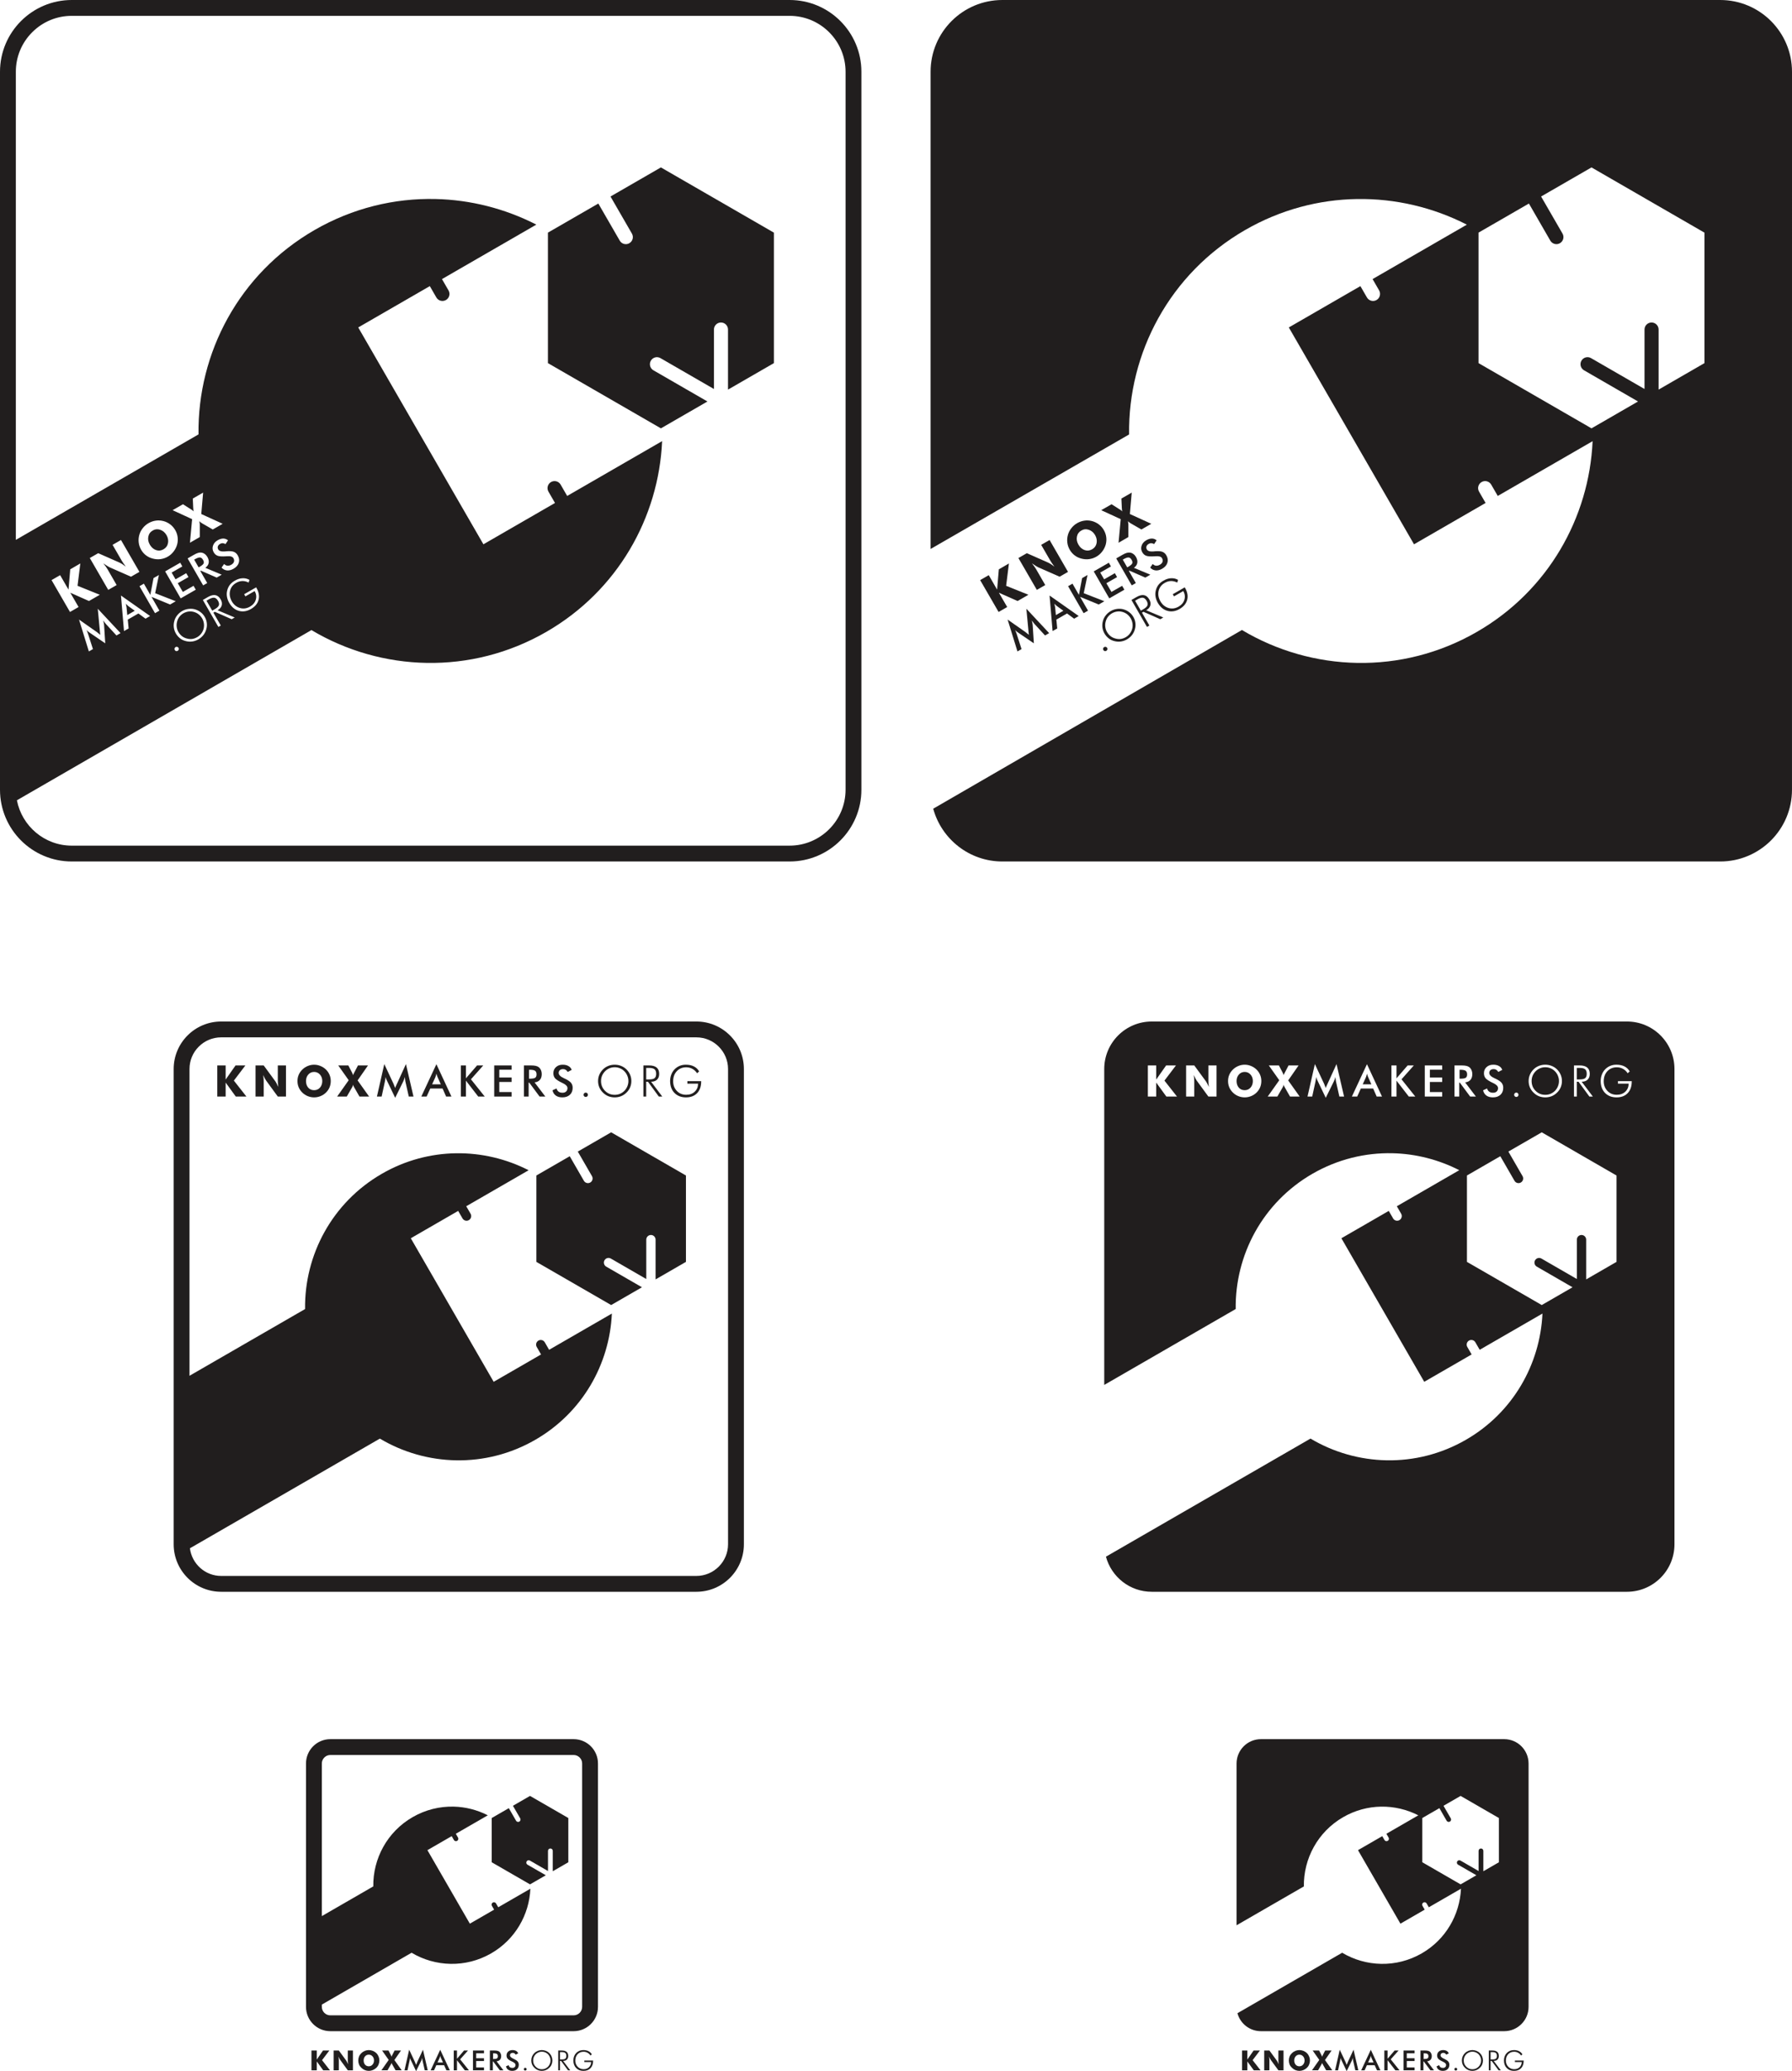 <?xml version="1.0" encoding="UTF-8" standalone="no"?>
<!-- Created with Inkscape (http://www.inkscape.org/) -->

<svg:svg
   width="159.644mm"
   height="184.495mm"
   viewBox="0 0 565.669 653.724"
   id="svg2"
   version="1.1"
   inkscape:version="1.3 (0e150ed6c4, 2023-07-21)"
   sodipodi:docname="Knox_makers_logo_cleaned.svg"
   xmlns:inkscape="http://www.inkscape.org/namespaces/inkscape"
   xmlns:sodipodi="http://sodipodi.sourceforge.net/DTD/sodipodi-0.dtd"
   xmlns:svg="http://www.w3.org/2000/svg"
   xmlns:rdf="http://www.w3.org/1999/02/22-rdf-syntax-ns#"
   xmlns:cc="http://creativecommons.org/ns#"
   xmlns:dc="http://purl.org/dc/elements/1.1/">
  <svg:defs
     id="defs4" />
  <sodipodi:namedview
     id="base"
     pagecolor="#ffffff"
     bordercolor="#666666"
     borderopacity="1.0"
     inkscape:pageopacity="0.0"
     inkscape:pageshadow="2"
     inkscape:zoom="1.4"
     inkscape:cx="196.78571"
     inkscape:cy="397.5"
     inkscape:document-units="px"
     inkscape:current-layer="layer1"
     showgrid="false"
     inkscape:window-width="2560"
     inkscape:window-height="1377"
     inkscape:window-x="2552"
     inkscape:window-y="-7"
     inkscape:window-maximized="1"
     fit-margin-top="0"
     fit-margin-left="0"
     fit-margin-right="0"
     fit-margin-bottom="0"
     inkscape:showpageshadow="2"
     inkscape:pagecheckerboard="0"
     inkscape:deskcolor="#d1d1d1" />
  <svg:g
     inkscape:label="Layer 1"
     inkscape:groupmode="layer"
     id="layer1"
     transform="translate(-85.737,-142.643)">
    <svg:g
       id="g100"
       inkscape:label="Small">
      <svg:g
         id="g97"
         inkscape:label="Small-Dark">
        <svg:g
           id="g96"
           inkscape:label="KNOXMAKERS.ORG Text"
           transform="translate(3.9624248e-7)">
          <svg:g
             id="g95"
             inkscape:label=".ORG">
            <svg:path
               id="path93"
               d="m 565.891,791.445 c -0.264,-0.391 -0.581,-0.684 -0.957,-0.879 -0.366,-0.205 -0.776,-0.312 -1.23,-0.312 -0.771,0 -1.401,0.264 -1.895,0.781 -0.483,0.522 -0.723,1.201 -0.723,2.031 0,0.381 0.064,0.732 0.195,1.055 0.127,0.327 0.317,0.62 0.566,0.879 0.244,0.249 0.527,0.439 0.84,0.566 0.312,0.132 0.649,0.195 1.016,0.195 0.703,0 1.27,-0.205 1.699,-0.625 0.439,-0.415 0.669,-0.957 0.684,-1.621 h -2.148 v -0.488 h 2.773 v 0.078 c 0,0.991 -0.273,1.772 -0.82,2.344 -0.547,0.562 -1.299,0.84 -2.246,0.84 -0.938,0 -1.699,-0.298 -2.285,-0.898 -0.586,-0.61 -0.879,-1.406 -0.879,-2.383 0,-0.454 0.068,-0.879 0.215,-1.27 0.142,-0.4 0.356,-0.752 0.645,-1.055 0.298,-0.312 0.635,-0.547 1.016,-0.703 0.376,-0.166 0.801,-0.254 1.27,-0.254 0.635,0 1.177,0.117 1.621,0.352 0.454,0.225 0.806,0.557 1.055,0.996 z m 0,0"
               style="fill:#211e1e;fill-opacity:1;stroke:none;stroke-width:1.25"
               inkscape:connector-curvature="0"
               inkscape:label="G" />
            <svg:path
               id="path92"
               d="m 556.263,790.371 v 2.305 h 0.566 c 0.532,0 0.903,-0.083 1.113,-0.254 0.205,-0.166 0.312,-0.454 0.312,-0.859 0,-0.43 -0.112,-0.732 -0.332,-0.918 -0.21,-0.181 -0.576,-0.273 -1.094,-0.273 z m 3.223,5.742 h -0.703 l -2.188,-2.969 h -0.332 v 2.969 h -0.566 v -6.25 h 1.133 c 0.674,0 1.182,0.146 1.523,0.43 0.337,0.288 0.508,0.718 0.508,1.289 0,0.483 -0.146,0.869 -0.43,1.152 -0.288,0.273 -0.684,0.41 -1.191,0.41 z m 0,0"
               style="fill:#211e1e;fill-opacity:1;stroke:none;stroke-width:1.25"
               inkscape:connector-curvature="0"
               inkscape:label="R"
               transform="translate(3.9624248e-7)" />
            <svg:path
               id="path91"
               d="m 550.516,795.781 c 0.376,0 0.728,-0.064 1.055,-0.195 0.322,-0.142 0.625,-0.342 0.898,-0.605 0.259,-0.273 0.454,-0.576 0.586,-0.918 0.142,-0.337 0.215,-0.688 0.215,-1.055 0,-0.376 -0.073,-0.728 -0.215,-1.055 -0.132,-0.337 -0.327,-0.645 -0.586,-0.918 -0.264,-0.259 -0.562,-0.454 -0.898,-0.586 -0.327,-0.142 -0.679,-0.215 -1.055,-0.215 -0.366,0 -0.713,0.073 -1.035,0.215 -0.327,0.132 -0.625,0.327 -0.898,0.586 -0.264,0.273 -0.464,0.581 -0.605,0.918 -0.132,0.327 -0.195,0.679 -0.195,1.055 0,0.381 0.064,0.737 0.195,1.074 0.142,0.327 0.342,0.625 0.605,0.898 0.273,0.264 0.566,0.464 0.879,0.605 0.322,0.132 0.674,0.195 1.055,0.195 z m 3.34,-2.773 c 0,0.444 -0.088,0.869 -0.254,1.27 -0.156,0.391 -0.4,0.737 -0.723,1.035 -0.312,0.312 -0.674,0.557 -1.074,0.723 -0.405,0.166 -0.835,0.254 -1.289,0.254 -0.444,0 -0.869,-0.088 -1.27,-0.254 -0.405,-0.166 -0.762,-0.41 -1.074,-0.723 -0.327,-0.312 -0.576,-0.664 -0.742,-1.055 -0.156,-0.391 -0.234,-0.806 -0.234,-1.25 0,-0.439 0.078,-0.859 0.234,-1.25 0.166,-0.4 0.415,-0.767 0.742,-1.094 0.312,-0.298 0.664,-0.527 1.055,-0.684 0.4,-0.166 0.83,-0.254 1.289,-0.254 0.469,0 0.898,0.088 1.289,0.254 0.4,0.156 0.762,0.386 1.074,0.684 0.322,0.327 0.566,0.693 0.723,1.094 0.166,0.391 0.254,0.811 0.254,1.25 z m 0,0"
               style="fill:#211e1e;fill-opacity:1;stroke:none;stroke-width:1.25"
               inkscape:connector-curvature="0"
               inkscape:label="O"
               transform="translate(3.9624248e-7)" />
            <svg:path
               id="path90"
               d="m 544.845,795.761 c 0,-0.127 0.039,-0.234 0.117,-0.312 0.088,-0.088 0.195,-0.137 0.312,-0.137 0.127,0 0.234,0.049 0.312,0.137 0.088,0.078 0.137,0.186 0.137,0.312 0,0.117 -0.049,0.225 -0.137,0.312 -0.078,0.078 -0.186,0.117 -0.312,0.117 -0.117,0 -0.225,-0.039 -0.312,-0.117 -0.078,-0.088 -0.117,-0.195 -0.117,-0.312 z m 0,0"
               style="fill:#211e1e;fill-opacity:1;stroke:none;stroke-width:1.25"
               inkscape:connector-curvature="0"
               inkscape:label="."
               transform="translate(3.9624248e-7)" />
          </svg:g>
          <svg:g
             id="g94"
             inkscape:label="MAKERS"
             transform="translate(3.9624248e-7)">
            <svg:path
               id="path89"
               d="m 539.211,794.863 0.82,-0.371 c 0.078,0.273 0.215,0.488 0.41,0.645 0.205,0.146 0.474,0.215 0.801,0.215 0.298,0 0.532,-0.083 0.703,-0.254 0.181,-0.166 0.273,-0.396 0.273,-0.684 0,-0.361 -0.308,-0.688 -0.918,-0.977 -0.078,-0.039 -0.146,-0.068 -0.195,-0.098 -0.693,-0.322 -1.152,-0.625 -1.387,-0.898 -0.225,-0.273 -0.332,-0.605 -0.332,-0.996 0,-0.508 0.166,-0.918 0.508,-1.23 0.352,-0.322 0.806,-0.488 1.367,-0.488 0.469,0 0.85,0.093 1.152,0.273 0.312,0.186 0.527,0.439 0.645,0.762 l -0.781,0.41 c -0.132,-0.195 -0.273,-0.337 -0.43,-0.43 -0.146,-0.088 -0.312,-0.137 -0.508,-0.137 -0.264,0 -0.479,0.073 -0.645,0.215 -0.156,0.146 -0.234,0.332 -0.234,0.566 0,0.381 0.352,0.732 1.055,1.055 0.049,0.029 0.098,0.049 0.137,0.059 0.61,0.288 1.025,0.566 1.25,0.84 0.234,0.264 0.352,0.601 0.352,1.016 0,0.586 -0.19,1.055 -0.566,1.406 -0.366,0.352 -0.869,0.527 -1.504,0.527 -0.522,0 -0.957,-0.127 -1.309,-0.371 -0.342,-0.244 -0.562,-0.596 -0.664,-1.055 z m 0,0"
               style="fill:#211e1e;fill-opacity:1;stroke:none;stroke-width:1.25"
               inkscape:connector-curvature="0"
               inkscape:label="S" />
            <svg:path
               id="path88"
               d="m 535.135,792.539 h 0.176 c 0.532,0 0.884,-0.064 1.055,-0.195 0.181,-0.127 0.273,-0.352 0.273,-0.664 0,-0.337 -0.098,-0.576 -0.293,-0.723 -0.186,-0.142 -0.527,-0.215 -1.035,-0.215 h -0.176 z m -0.078,0.781 v 2.793 h -0.938 v -6.25 h 1.406 c 0.415,0 0.732,0.034 0.957,0.098 0.234,0.054 0.435,0.137 0.605,0.254 0.181,0.156 0.322,0.361 0.43,0.605 0.117,0.234 0.176,0.488 0.176,0.762 0,0.508 -0.127,0.908 -0.371,1.191 -0.249,0.273 -0.605,0.444 -1.074,0.508 l 2.148,2.832 h -1.133 L 535.174,793.32 Z m 0,0"
               style="fill:#211e1e;fill-opacity:1;stroke:none;stroke-width:1.25"
               inkscape:connector-curvature="0"
               inkscape:label="R"
               transform="translate(0)" />
            <svg:path
               id="path87"
               d="m 528.788,796.113 v -6.25 h 3.477 v 0.879 h -2.461 v 1.562 h 2.461 v 0.879 h -2.461 v 2.031 h 2.461 v 0.898 z m 0,0"
               style="fill:#211e1e;fill-opacity:1;stroke:none;stroke-width:1.25"
               inkscape:connector-curvature="0"
               inkscape:label="E"
               transform="translate(0)" />
            <svg:path
               id="path86"
               d="m 522.722,796.113 v -6.25 h 1.016 v 2.598 l 2.227,-2.598 h 1.25 l -2.48,2.793 2.773,3.457 h -1.309 l -2.461,-3.184 v 3.184 z m 0,0"
               style="fill:#211e1e;fill-opacity:1;stroke:none;stroke-width:1.25"
               inkscape:connector-curvature="0"
               inkscape:label="K"
               transform="translate(0)" />
            <svg:path
               id="path85"
               d="m 517.589,793.652 h 1.738 l -0.645,-1.406 c -0.029,-0.088 -0.068,-0.195 -0.117,-0.312 -0.039,-0.127 -0.078,-0.264 -0.117,-0.41 -0.029,0.146 -0.059,0.273 -0.098,0.391 -0.039,0.117 -0.078,0.229 -0.117,0.332 z m 2.812,2.461 -0.723,-1.602 h -2.461 l -0.723,1.602 h -1.074 l 3.027,-6.484 3.027,6.484 z m 0,0"
               style="fill:#211e1e;fill-opacity:1;stroke:none;stroke-width:1.25"
               inkscape:connector-curvature="0"
               inkscape:label="A"
               transform="translate(0)" />
            <svg:path
               id="path84"
               d="m 512.863,793.027 c -0.015,-0.049 -0.034,-0.181 -0.059,-0.391 -0.015,-0.181 -0.034,-0.332 -0.059,-0.449 -0.029,0.132 -0.068,0.269 -0.117,0.41 -0.039,0.146 -0.093,0.293 -0.156,0.449 l -1.641,3.32 -1.621,-3.398 c -0.078,-0.142 -0.146,-0.278 -0.195,-0.41 -0.039,-0.127 -0.078,-0.254 -0.117,-0.371 0,0.132 -0.015,0.269 -0.039,0.41 -0.015,0.146 -0.039,0.293 -0.078,0.449 l -0.664,3.066 h -0.938 l 1.465,-6.504 1.855,3.945 c 0.024,0.054 0.064,0.156 0.117,0.312 0.064,0.146 0.137,0.322 0.215,0.527 0.064,-0.181 0.161,-0.41 0.293,-0.684 0.024,-0.078 0.044,-0.137 0.059,-0.176 l 1.816,-3.926 1.504,6.504 h -0.938 z m 0,0"
               style="fill:#211e1e;fill-opacity:1;stroke:none;stroke-width:1.25"
               inkscape:connector-curvature="0"
               transform="translate(0)"
               inkscape:label="M" />
          </svg:g>
          <svg:g
             id="g93"
             inkscape:label="KNOX"
             transform="translate(3.9624248e-7)">
            <svg:path
               id="path83"
               d="m 502.872,791.328 0.019,0.019 c 0.088,0.186 0.156,0.347 0.195,0.488 0.024,-0.127 0.088,-0.283 0.195,-0.469 0,-0.01 0.005,-0.024 0.019,-0.039 l 0.742,-1.465 h 2.031 l -2.09,3.008 2.305,3.242 h -1.934 l -1.055,-1.855 c -0.054,-0.078 -0.098,-0.156 -0.137,-0.234 -0.029,-0.088 -0.054,-0.181 -0.078,-0.273 -0.029,0.107 -0.059,0.205 -0.098,0.293 -0.029,0.078 -0.068,0.151 -0.117,0.215 l -1.055,1.855 h -1.934 l 2.305,-3.281 -2.09,-2.969 h 2.031 z m 0,0"
               style="fill:#211e1e;fill-opacity:1;stroke:none;stroke-width:1.25"
               inkscape:connector-curvature="0"
               inkscape:label="X" />
            <svg:path
               id="path82"
               d="m 499.24,793.008 c 0,0.444 -0.088,0.869 -0.254,1.27 -0.156,0.391 -0.391,0.737 -0.703,1.035 -0.327,0.312 -0.698,0.557 -1.113,0.723 -0.405,0.166 -0.83,0.254 -1.27,0.254 -0.444,0 -0.869,-0.088 -1.27,-0.254 -0.405,-0.166 -0.762,-0.41 -1.074,-0.723 -0.327,-0.298 -0.576,-0.645 -0.742,-1.035 -0.156,-0.4 -0.234,-0.825 -0.234,-1.27 0,-0.439 0.078,-0.859 0.234,-1.25 0.166,-0.4 0.415,-0.762 0.742,-1.074 0.312,-0.298 0.669,-0.532 1.074,-0.703 0.4,-0.166 0.825,-0.254 1.27,-0.254 0.439,0 0.869,0.088 1.289,0.254 0.415,0.171 0.781,0.405 1.094,0.703 0.312,0.312 0.547,0.674 0.703,1.074 0.166,0.391 0.254,0.811 0.254,1.25 z m -3.34,1.836 c 0.479,0 0.869,-0.176 1.172,-0.527 0.312,-0.352 0.469,-0.786 0.469,-1.309 0,-0.518 -0.156,-0.957 -0.469,-1.309 -0.312,-0.352 -0.703,-0.527 -1.172,-0.527 -0.469,0 -0.859,0.176 -1.172,0.527 -0.303,0.352 -0.449,0.791 -0.449,1.309 0,0.537 0.146,0.977 0.449,1.328 0.312,0.342 0.703,0.508 1.172,0.508 z m 0,0"
               style="fill:#211e1e;fill-opacity:1;stroke:none;stroke-width:1.25"
               inkscape:connector-curvature="0"
               inkscape:label="O"
               transform="translate(0)" />
            <svg:path
               id="path81"
               d="m 484.801,796.113 v -6.25 h 1.641 l 2.363,3.223 c 0.039,0.068 0.107,0.195 0.215,0.391 0.103,0.195 0.22,0.43 0.352,0.703 -0.039,-0.259 -0.068,-0.488 -0.078,-0.684 -0.015,-0.205 -0.019,-0.391 -0.019,-0.547 v -3.086 h 1.621 v 6.25 h -1.621 l -2.363,-3.223 c -0.054,-0.064 -0.132,-0.195 -0.234,-0.391 -0.107,-0.195 -0.215,-0.43 -0.332,-0.703 0.039,0.264 0.064,0.498 0.078,0.703 0.01,0.195 0.019,0.371 0.019,0.527 v 3.086 z m 0,0"
               style="fill:#211e1e;fill-opacity:1;stroke:none;stroke-width:1.25"
               inkscape:connector-curvature="0"
               inkscape:label="N"
               transform="translate(0)" />
            <svg:path
               id="path80"
               d="m 477.801,796.113 v -6.25 h 1.68 v 2.852 l 1.973,-2.852 h 1.992 l -2.305,3.047 2.5,3.203 h -2.129 l -2.031,-2.793 v 2.793 z m 0,0"
               style="fill:#211e1e;fill-opacity:1;stroke:none;stroke-width:1.25"
               inkscape:connector-curvature="0"
               inkscape:label="K"
               transform="translate(0)" />
          </svg:g>
        </svg:g>
        <svg:path
           id="path4296"
           style="fill:#211e1e;fill-opacity:1;fill-rule:nonzero;stroke:none"
           d="M 483.759 691.588 C 479.516 691.588 476.079 695.027 476.079 699.275 L 476.079 750.332 L 497.32 738.069 C 497.199 729.37 501.658 720.865 509.727 716.208 C 517.298 711.836 526.207 711.924 533.452 715.63 L 523.368 721.451 L 524.068 722.663 C 524.278 723.019 524.154 723.478 523.793 723.688 C 523.432 723.898 522.973 723.777 522.768 723.415 L 522.066 722.203 L 514.409 726.623 L 527.803 749.826 L 535.464 745.403 L 534.761 744.19 C 534.556 743.834 534.678 743.37 535.039 743.165 C 535.396 742.955 535.86 743.078 536.065 743.44 L 536.764 744.652 L 546.912 738.792 C 546.542 746.97 542.16 754.796 534.545 759.19 C 526.477 763.85 516.883 763.458 509.41 759.005 L 476.352 778.091 C 477.236 781.357 480.212 783.761 483.759 783.761 L 560.566 783.761 C 564.809 783.761 568.251 780.323 568.251 776.08 L 568.251 699.275 C 568.246 695.031 564.809 691.588 560.566 691.588 L 483.759 691.588 z M 546.797 709.503 L 558.887 716.481 L 558.887 730.447 L 553.974 733.281 L 553.974 726.847 C 553.974 726.432 553.637 726.096 553.227 726.096 C 552.807 726.096 552.471 726.432 552.471 726.847 L 552.471 733.208 L 546.747 729.905 C 546.391 729.699 545.928 729.822 545.718 730.183 C 545.513 730.544 545.635 730.998 545.996 731.208 L 551.779 734.548 L 546.797 737.423 L 534.706 730.441 L 534.706 716.481 L 540.099 713.368 L 542.387 717.34 C 542.597 717.696 543.057 717.819 543.418 717.609 C 543.78 717.404 543.901 716.945 543.691 716.584 L 541.4 712.618 L 546.797 709.503 z "
           inkscape:label="Graphic" />
      </svg:g>
      <svg:g
         id="g79"
         inkscape:label="Small-Light"
         transform="translate(3.9624248e-7)">
        <svg:g
           id="g77"
           inkscape:label="KNOXMAKERS.ORG - TEXT">
          <svg:g
             id="g76"
             inkscape:label=".ORG">
            <svg:path
               id="path74"
               d="m 272.141,791.445 c -0.264,-0.391 -0.581,-0.684 -0.957,-0.879 -0.366,-0.205 -0.776,-0.312 -1.23,-0.312 -0.771,0 -1.401,0.264 -1.895,0.781 -0.483,0.522 -0.723,1.201 -0.723,2.031 0,0.381 0.064,0.732 0.195,1.055 0.127,0.327 0.317,0.62 0.566,0.879 0.244,0.249 0.527,0.439 0.84,0.566 0.312,0.132 0.649,0.195 1.016,0.195 0.703,0 1.27,-0.205 1.699,-0.625 0.439,-0.415 0.669,-0.957 0.684,-1.621 h -2.148 v -0.488 h 2.773 v 0.078 c 0,0.991 -0.273,1.772 -0.82,2.344 -0.547,0.562 -1.299,0.84 -2.246,0.84 -0.938,0 -1.699,-0.298 -2.285,-0.898 -0.586,-0.61 -0.879,-1.406 -0.879,-2.383 0,-0.454 0.068,-0.879 0.215,-1.27 0.142,-0.4 0.356,-0.752 0.645,-1.055 0.298,-0.312 0.635,-0.547 1.016,-0.703 0.376,-0.166 0.801,-0.254 1.27,-0.254 0.635,0 1.177,0.117 1.621,0.352 0.454,0.225 0.806,0.557 1.055,0.996 z m 0,0"
               style="fill:#211e1e;fill-opacity:1;stroke:none;stroke-width:1.25"
               inkscape:connector-curvature="0"
               inkscape:label="G" />
            <svg:path
               id="path73"
               d="m 262.512,790.371 v 2.305 h 0.566 c 0.532,0 0.903,-0.083 1.113,-0.254 0.205,-0.166 0.312,-0.454 0.312,-0.859 0,-0.43 -0.112,-0.732 -0.332,-0.918 -0.21,-0.181 -0.576,-0.273 -1.094,-0.273 z m 3.223,5.742 h -0.703 l -2.188,-2.969 h -0.332 v 2.969 h -0.566 v -6.25 h 1.133 c 0.674,0 1.182,0.146 1.523,0.43 0.337,0.288 0.508,0.718 0.508,1.289 0,0.483 -0.146,0.869 -0.43,1.152 -0.288,0.273 -0.684,0.41 -1.191,0.41 z m 0,0"
               style="fill:#211e1e;fill-opacity:1;stroke:none;stroke-width:1.25"
               inkscape:connector-curvature="0"
               inkscape:label="R"
               transform="translate(3.9624248e-7)" />
            <svg:path
               id="path72"
               d="m 256.766,795.781 c 0.376,0 0.728,-0.064 1.055,-0.195 0.322,-0.142 0.625,-0.342 0.898,-0.605 0.259,-0.273 0.454,-0.576 0.586,-0.918 0.142,-0.337 0.215,-0.688 0.215,-1.055 0,-0.376 -0.073,-0.728 -0.215,-1.055 -0.132,-0.337 -0.327,-0.645 -0.586,-0.918 -0.264,-0.259 -0.562,-0.454 -0.898,-0.586 -0.327,-0.142 -0.679,-0.215 -1.055,-0.215 -0.366,0 -0.713,0.073 -1.035,0.215 -0.327,0.132 -0.625,0.327 -0.898,0.586 -0.264,0.273 -0.464,0.581 -0.605,0.918 -0.132,0.327 -0.195,0.679 -0.195,1.055 0,0.381 0.064,0.737 0.195,1.074 0.142,0.327 0.342,0.625 0.605,0.898 0.273,0.264 0.566,0.464 0.879,0.605 0.322,0.132 0.674,0.195 1.055,0.195 z m 3.34,-2.773 c 0,0.444 -0.088,0.869 -0.254,1.27 -0.156,0.391 -0.4,0.737 -0.723,1.035 -0.312,0.312 -0.674,0.557 -1.074,0.723 -0.405,0.166 -0.835,0.254 -1.289,0.254 -0.444,0 -0.869,-0.088 -1.27,-0.254 -0.405,-0.166 -0.762,-0.41 -1.074,-0.723 -0.327,-0.312 -0.576,-0.664 -0.742,-1.055 -0.156,-0.391 -0.234,-0.806 -0.234,-1.25 0,-0.439 0.078,-0.859 0.234,-1.25 0.166,-0.4 0.415,-0.767 0.742,-1.094 0.312,-0.298 0.664,-0.527 1.055,-0.684 0.4,-0.166 0.83,-0.254 1.289,-0.254 0.469,0 0.898,0.088 1.289,0.254 0.4,0.156 0.762,0.386 1.074,0.684 0.322,0.327 0.566,0.693 0.723,1.094 0.166,0.391 0.254,0.811 0.254,1.25 z m 0,0"
               style="fill:#211e1e;fill-opacity:1;stroke:none;stroke-width:1.25"
               inkscape:connector-curvature="0"
               inkscape:label="O"
               transform="translate(3.9624248e-7)" />
            <svg:path
               id="path71"
               d="m 251.095,795.761 c 0,-0.127 0.039,-0.234 0.117,-0.312 0.088,-0.088 0.195,-0.137 0.312,-0.137 0.127,0 0.234,0.049 0.312,0.137 0.088,0.078 0.137,0.186 0.137,0.312 0,0.117 -0.049,0.225 -0.137,0.312 -0.078,0.078 -0.186,0.117 -0.312,0.117 -0.117,0 -0.225,-0.039 -0.312,-0.117 -0.078,-0.088 -0.117,-0.195 -0.117,-0.312 z m 0,0"
               style="fill:#211e1e;fill-opacity:1;stroke:none;stroke-width:1.25"
               inkscape:connector-curvature="0"
               inkscape:label="."
               transform="translate(3.9624248e-7)" />
          </svg:g>
          <svg:g
             id="g75"
             inkscape:label="MAKERS"
             transform="translate(3.9624248e-7)">
            <svg:path
               id="path70"
               d="m 245.461,794.863 0.82,-0.371 c 0.078,0.273 0.215,0.488 0.41,0.645 0.205,0.146 0.474,0.215 0.801,0.215 0.298,0 0.532,-0.083 0.703,-0.254 0.181,-0.166 0.273,-0.396 0.273,-0.684 0,-0.361 -0.308,-0.688 -0.918,-0.977 -0.078,-0.039 -0.146,-0.068 -0.195,-0.098 -0.693,-0.322 -1.152,-0.625 -1.387,-0.898 -0.225,-0.273 -0.332,-0.605 -0.332,-0.996 0,-0.508 0.166,-0.918 0.508,-1.23 0.352,-0.322 0.806,-0.488 1.367,-0.488 0.469,0 0.85,0.093 1.152,0.273 0.312,0.186 0.527,0.439 0.645,0.762 l -0.781,0.41 c -0.132,-0.195 -0.273,-0.337 -0.43,-0.43 -0.146,-0.088 -0.312,-0.137 -0.508,-0.137 -0.264,0 -0.479,0.073 -0.645,0.215 -0.156,0.146 -0.234,0.332 -0.234,0.566 0,0.381 0.352,0.732 1.055,1.055 0.049,0.029 0.098,0.049 0.137,0.059 0.61,0.288 1.025,0.566 1.25,0.84 0.234,0.264 0.352,0.601 0.352,1.016 0,0.586 -0.19,1.055 -0.566,1.406 -0.366,0.352 -0.869,0.527 -1.504,0.527 -0.522,0 -0.957,-0.127 -1.309,-0.371 -0.342,-0.244 -0.562,-0.596 -0.664,-1.055 z m 0,0"
               style="fill:#211e1e;fill-opacity:1;stroke:none;stroke-width:1.25"
               inkscape:connector-curvature="0"
               inkscape:label="S" />
            <svg:path
               id="path69"
               d="m 241.385,792.539 h 0.176 c 0.532,0 0.884,-0.064 1.055,-0.195 0.181,-0.127 0.273,-0.352 0.273,-0.664 0,-0.337 -0.098,-0.576 -0.293,-0.723 -0.186,-0.142 -0.527,-0.215 -1.035,-0.215 h -0.176 z m -0.078,0.781 v 2.793 h -0.938 v -6.25 h 1.406 c 0.415,0 0.732,0.034 0.957,0.098 0.234,0.054 0.435,0.137 0.605,0.254 0.181,0.156 0.322,0.361 0.43,0.605 0.117,0.234 0.176,0.488 0.176,0.762 0,0.508 -0.127,0.908 -0.371,1.191 -0.249,0.273 -0.605,0.444 -1.074,0.508 l 2.148,2.832 h -1.133 l -2.09,-2.793 z m 0,0"
               style="fill:#211e1e;fill-opacity:1;stroke:none;stroke-width:1.25"
               inkscape:connector-curvature="0"
               inkscape:label="R"
               transform="translate(0)" />
            <svg:path
               id="path68"
               d="m 235.038,796.113 v -6.25 h 3.477 v 0.879 h -2.461 v 1.562 h 2.461 v 0.879 h -2.461 v 2.031 h 2.461 v 0.898 z m 0,0"
               style="fill:#211e1e;fill-opacity:1;stroke:none;stroke-width:1.25"
               inkscape:connector-curvature="0"
               inkscape:label="E"
               transform="translate(0)" />
            <svg:path
               id="path67"
               d="m 228.972,796.113 v -6.25 h 1.016 v 2.598 l 2.227,-2.598 h 1.25 l -2.48,2.793 2.773,3.457 h -1.309 l -2.461,-3.184 v 3.184 z m 0,0"
               style="fill:#211e1e;fill-opacity:1;stroke:none;stroke-width:1.25"
               inkscape:connector-curvature="0"
               inkscape:label="K"
               transform="translate(0)" />
            <svg:path
               id="path66"
               d="m 223.839,793.652 h 1.738 l -0.645,-1.406 c -0.029,-0.088 -0.068,-0.195 -0.117,-0.312 -0.039,-0.127 -0.078,-0.264 -0.117,-0.41 -0.029,0.146 -0.059,0.273 -0.098,0.391 -0.039,0.117 -0.078,0.229 -0.117,0.332 z m 2.812,2.461 -0.723,-1.602 h -2.461 l -0.723,1.602 h -1.074 l 3.027,-6.484 3.027,6.484 z m 0,0"
               style="fill:#211e1e;fill-opacity:1;stroke:none;stroke-width:1.25"
               inkscape:connector-curvature="0"
               inkscape:label="A"
               transform="translate(0)" />
            <svg:path
               id="path65"
               d="m 219.113,793.027 c -0.015,-0.049 -0.034,-0.181 -0.059,-0.391 -0.015,-0.181 -0.034,-0.332 -0.059,-0.449 -0.029,0.132 -0.068,0.269 -0.117,0.41 -0.039,0.146 -0.093,0.293 -0.156,0.449 l -1.641,3.32 -1.621,-3.398 c -0.078,-0.142 -0.146,-0.278 -0.195,-0.41 -0.039,-0.127 -0.078,-0.254 -0.117,-0.371 0,0.132 -0.015,0.269 -0.039,0.41 -0.015,0.146 -0.039,0.293 -0.078,0.449 l -0.664,3.066 h -0.938 l 1.465,-6.504 1.855,3.945 c 0.024,0.054 0.064,0.156 0.117,0.312 0.064,0.146 0.137,0.322 0.215,0.527 0.064,-0.181 0.161,-0.41 0.293,-0.684 0.024,-0.078 0.044,-0.137 0.059,-0.176 l 1.816,-3.926 1.504,6.504 h -0.938 z m 0,0"
               style="fill:#211e1e;fill-opacity:1;stroke:none;stroke-width:1.25"
               inkscape:connector-curvature="0"
               inkscape:label="M"
               transform="translate(0)" />
          </svg:g>
          <svg:g
             id="g74"
             inkscape:label="KNOX"
             transform="translate(3.9624248e-7)">
            <svg:path
               id="path63"
               d="m 209.122,791.328 0.019,0.019 c 0.088,0.186 0.156,0.347 0.195,0.488 0.024,-0.127 0.088,-0.283 0.195,-0.469 0,-0.01 0.005,-0.024 0.019,-0.039 l 0.742,-1.465 h 2.031 l -2.09,3.008 2.305,3.242 h -1.934 l -1.055,-1.855 c -0.054,-0.078 -0.098,-0.156 -0.137,-0.234 -0.029,-0.088 -0.054,-0.181 -0.078,-0.273 -0.029,0.107 -0.059,0.205 -0.098,0.293 -0.029,0.078 -0.068,0.151 -0.117,0.215 l -1.055,1.855 h -1.934 l 2.305,-3.281 -2.09,-2.969 h 2.031 z m 0,0"
               style="fill:#211e1e;fill-opacity:1;stroke:none;stroke-width:1.25"
               inkscape:connector-curvature="0"
               inkscape:label="X" />
            <svg:path
               id="path64"
               d="m 205.49,793.008 c 0,0.444 -0.088,0.869 -0.254,1.27 -0.156,0.391 -0.391,0.737 -0.703,1.035 -0.327,0.312 -0.698,0.557 -1.113,0.723 -0.405,0.166 -0.83,0.254 -1.27,0.254 -0.444,0 -0.869,-0.088 -1.27,-0.254 -0.405,-0.166 -0.762,-0.41 -1.074,-0.723 -0.327,-0.298 -0.576,-0.645 -0.742,-1.035 -0.156,-0.4 -0.234,-0.825 -0.234,-1.27 0,-0.439 0.078,-0.859 0.234,-1.25 0.166,-0.4 0.415,-0.762 0.742,-1.074 0.312,-0.298 0.669,-0.532 1.074,-0.703 0.4,-0.166 0.825,-0.254 1.27,-0.254 0.439,0 0.869,0.088 1.289,0.254 0.415,0.171 0.781,0.405 1.094,0.703 0.312,0.312 0.547,0.674 0.703,1.074 0.166,0.391 0.254,0.811 0.254,1.25 z m -3.34,1.836 c 0.479,0 0.869,-0.176 1.172,-0.527 0.312,-0.352 0.469,-0.786 0.469,-1.309 0,-0.518 -0.156,-0.957 -0.469,-1.309 -0.312,-0.352 -0.703,-0.527 -1.172,-0.527 -0.469,0 -0.859,0.176 -1.172,0.527 -0.303,0.352 -0.449,0.791 -0.449,1.309 0,0.537 0.146,0.977 0.449,1.328 0.312,0.342 0.703,0.508 1.172,0.508 z m 0,0"
               style="fill:#211e1e;fill-opacity:1;stroke:none;stroke-width:1.25"
               inkscape:connector-curvature="0"
               inkscape:label="O"
               transform="translate(0)" />
            <svg:path
               id="path62"
               d="m 191.051,796.113 v -6.25 h 1.641 l 2.363,3.223 c 0.039,0.068 0.107,0.195 0.215,0.391 0.103,0.195 0.22,0.43 0.352,0.703 -0.039,-0.259 -0.068,-0.488 -0.078,-0.684 -0.015,-0.205 -0.019,-0.391 -0.019,-0.547 v -3.086 h 1.621 v 6.25 h -1.621 l -2.363,-3.223 c -0.054,-0.064 -0.132,-0.195 -0.234,-0.391 -0.107,-0.195 -0.215,-0.43 -0.332,-0.703 0.039,0.264 0.064,0.498 0.078,0.703 0.01,0.195 0.019,0.371 0.019,0.527 v 3.086 z m 0,0"
               style="fill:#211e1e;fill-opacity:1;stroke:none;stroke-width:1.25"
               inkscape:connector-curvature="0"
               inkscape:label="N"
               transform="translate(0)" />
            <svg:path
               id="path61"
               d="m 184.051,796.113 v -6.25 h 1.68 v 2.852 l 1.973,-2.852 h 1.992 l -2.305,3.047 2.5,3.203 h -2.129 l -2.031,-2.793 v 2.793 z m 0,0"
               style="fill:#211e1e;fill-opacity:1;stroke:none;stroke-width:1.25"
               inkscape:connector-curvature="0"
               inkscape:label="K"
               transform="translate(0)" />
          </svg:g>
        </svg:g>
        <svg:g
           id="g78"
           inkscape:label="Logo">
          <svg:path
             id="path4442"
             style="fill:#211e1e;fill-opacity:1;fill-rule:nonzero;stroke:none"
             d="M 190.01 691.588 C 185.767 691.588 182.329 695.031 182.329 699.275 L 182.329 776.08 C 182.329 780.323 185.767 783.761 190.01 783.761 L 266.815 783.761 C 271.059 783.761 274.497 780.323 274.497 776.08 L 274.497 699.275 C 274.502 695.031 271.059 691.588 266.815 691.588 L 190.01 691.588 z M 190.01 696.588 L 266.815 696.588 C 267.533 696.588 268.208 696.872 268.716 697.38 C 269.219 697.882 269.496 698.557 269.496 699.275 L 269.496 776.08 C 269.496 777.56 268.295 778.761 266.815 778.761 L 190.01 778.761 C 188.531 778.761 187.329 777.56 187.329 776.08 L 187.329 775.366 L 215.661 759.005 C 223.133 763.458 232.728 763.85 240.796 759.19 C 248.411 754.795 252.793 746.97 253.161 738.792 L 243.017 744.65 L 242.314 743.44 C 242.109 743.078 241.65 742.955 241.289 743.165 C 240.927 743.37 240.805 743.834 241.01 744.19 L 241.714 745.403 L 234.052 749.826 L 220.658 726.623 L 228.319 722.201 L 229.019 723.415 C 229.229 723.777 229.688 723.898 230.044 723.688 C 230.406 723.478 230.528 723.019 230.323 722.663 L 229.621 721.451 L 239.718 715.622 C 236.375 713.91 232.678 712.967 228.918 712.883 C 224.528 712.785 220.057 713.852 215.976 716.208 C 207.909 720.864 203.451 729.367 203.571 738.064 L 187.329 747.439 L 187.329 699.275 C 187.329 698.557 187.607 697.882 188.115 697.38 C 188.618 696.872 189.292 696.588 190.01 696.588 z "
             inkscape:label="K - wrench" />
          <svg:path
             id="path4448"
             style="fill:#211e1e;fill-opacity:1;fill-rule:nonzero;stroke:none"
             d="M 253.046 709.503 L 247.652 712.618 L 249.946 716.584 C 250.151 716.945 250.029 717.404 249.668 717.609 C 249.311 717.819 248.847 717.698 248.642 717.336 L 246.352 713.368 L 240.957 716.481 L 240.957 730.447 L 253.046 737.423 L 258.03 734.548 L 252.246 731.208 C 251.884 730.998 251.762 730.544 251.967 730.183 C 252.177 729.822 252.637 729.699 252.998 729.905 L 258.72 733.208 L 258.72 726.847 C 258.72 726.432 259.058 726.096 259.473 726.096 C 259.888 726.096 260.224 726.432 260.224 726.847 L 260.224 733.281 L 265.136 730.447 L 265.136 716.481 L 253.046 709.503 z "
             inkscape:label="M- Nut" />
        </svg:g>
      </svg:g>
    </svg:g>
    <svg:g
       id="g101"
       inkscape:label="Medium">
      <svg:g
         id="g98"
         inkscape:label="Medium-Dark">
        <svg:path
           id="path4298"
           style="fill:#211e1e;fill-opacity:1;fill-rule:nonzero;stroke:none"
           d="M 449.306 465.07 C 441.02 465.07 434.306 471.784 434.306 480.07 L 434.306 579.78 L 475.803 555.821 C 475.571 538.838 484.264 522.232 500.015 513.137 C 507.984 508.536 516.716 506.455 525.289 506.648 C 532.63 506.813 539.849 508.657 546.377 512 L 526.664 523.382 L 528.032 525.744 C 528.432 526.447 528.193 527.345 527.49 527.751 C 526.787 528.161 525.888 527.917 525.483 527.214 L 524.119 524.85 L 509.165 533.484 L 535.321 578.795 L 550.277 570.16 L 548.911 567.79 C 548.506 567.092 548.745 566.189 549.448 565.783 C 550.151 565.378 551.049 565.617 551.455 566.325 L 552.823 568.691 L 572.635 557.253 C 571.913 573.221 563.358 588.502 548.487 597.087 C 532.732 606.182 514.005 605.408 499.414 596.717 L 434.842 633.994 C 436.569 640.372 442.38 645.07 449.306 645.07 L 599.302 645.07 C 607.593 645.065 614.306 638.356 614.306 630.07 L 614.306 480.07 C 614.306 471.784 607.587 465.07 599.306 465.07 L 449.306 465.07 z M 500.795 478.508 L 503.704 484.719 C 503.744 484.826 503.808 484.992 503.9 485.226 C 503.988 485.451 504.1 485.724 504.232 486.047 C 504.32 485.773 504.471 485.418 504.68 484.974 C 504.729 484.871 504.768 484.787 504.798 484.719 L 507.63 478.508 L 510.012 488.762 L 508.529 488.762 L 507.434 483.899 C 507.42 483.835 507.396 483.626 507.357 483.274 C 507.318 482.991 507.283 482.757 507.259 482.571 C 507.219 482.796 507.161 483.014 507.083 483.234 C 507.005 483.459 506.912 483.684 506.81 483.919 L 504.232 489.152 L 501.674 483.82 C 501.557 483.6 501.459 483.385 501.381 483.175 C 501.303 482.97 501.234 482.766 501.185 482.571 C 501.17 482.781 501.151 482.996 501.126 483.216 C 501.097 483.44 501.058 483.675 501.009 483.919 L 499.954 488.762 L 498.47 488.762 L 500.795 478.508 z M 517.241 478.547 L 521.988 488.762 L 520.308 488.762 L 519.195 486.222 L 515.308 486.222 L 514.156 488.762 L 512.475 488.762 L 517.241 478.547 z M 478.639 478.704 C 479.342 478.704 480.012 478.841 480.652 479.114 C 481.301 479.378 481.871 479.749 482.369 480.227 C 482.862 480.711 483.239 481.261 483.502 481.886 C 483.761 482.502 483.892 483.157 483.892 483.86 C 483.892 484.578 483.761 485.246 483.502 485.871 C 483.239 486.486 482.862 487.033 482.369 487.511 C 481.871 487.995 481.301 488.366 480.652 488.625 C 480.012 488.883 479.342 489.016 478.639 489.016 C 477.946 489.016 477.276 488.883 476.627 488.625 C 475.987 488.366 475.421 487.995 474.928 487.511 C 474.43 487.033 474.049 486.477 473.776 485.852 C 473.512 485.227 473.386 484.563 473.386 483.86 C 473.386 483.157 473.512 482.502 473.776 481.886 C 474.049 481.261 474.43 480.711 474.928 480.227 C 475.421 479.749 475.987 479.378 476.627 479.114 C 477.276 478.841 477.946 478.704 478.639 478.704 z M 557.111 478.704 C 557.838 478.704 558.444 478.849 558.927 479.132 C 559.42 479.406 559.758 479.812 559.944 480.345 L 558.693 480.989 C 558.498 480.677 558.283 480.451 558.048 480.304 C 557.814 480.163 557.546 480.09 557.248 480.09 C 556.819 480.09 556.471 480.202 556.212 480.422 C 555.963 480.646 555.842 480.945 555.842 481.321 C 555.842 481.906 556.392 482.464 557.501 482.981 C 557.589 483.02 557.658 483.049 557.697 483.058 C 558.673 483.517 559.343 483.958 559.709 484.388 C 560.07 484.817 560.255 485.353 560.255 485.988 C 560.255 486.916 559.962 487.649 559.376 488.196 C 558.79 488.743 557.995 489.016 556.994 489.016 C 556.159 489.016 555.475 488.825 554.943 488.449 C 554.406 488.058 554.054 487.508 553.888 486.79 L 555.157 486.204 C 555.274 486.648 555.495 486.984 555.822 487.218 C 556.144 487.443 556.554 487.552 557.052 487.552 C 557.531 487.552 557.912 487.423 558.186 487.16 C 558.469 486.901 558.614 486.549 558.614 486.105 C 558.614 485.519 558.131 485.002 557.169 484.543 C 557.038 484.48 556.94 484.435 556.876 484.406 C 555.783 483.874 555.05 483.401 554.688 482.981 C 554.337 482.552 554.161 482.024 554.161 481.399 C 554.161 480.608 554.434 479.964 554.981 479.466 C 555.528 478.958 556.237 478.704 557.111 478.704 z M 573.528 478.704 C 574.241 478.704 574.919 478.835 575.559 479.094 C 576.194 479.343 576.754 479.709 577.238 480.187 C 577.746 480.695 578.128 481.261 578.391 481.886 C 578.65 482.502 578.781 483.157 578.781 483.86 C 578.781 484.563 578.65 485.228 578.391 485.852 C 578.128 486.477 577.746 487.033 577.238 487.511 C 576.74 488.009 576.173 488.386 575.539 488.645 C 574.899 488.889 574.231 489.016 573.528 489.016 C 572.81 489.016 572.13 488.889 571.496 488.645 C 570.871 488.386 570.31 488.009 569.817 487.511 C 569.309 487.018 568.924 486.468 568.665 485.852 C 568.401 485.228 568.273 484.563 568.273 483.86 C 568.273 483.157 568.401 482.502 568.665 481.886 C 568.924 481.261 569.309 480.695 569.817 480.187 C 570.295 479.709 570.852 479.343 571.477 479.094 C 572.112 478.835 572.796 478.704 573.528 478.704 z M 595.977 478.704 C 596.978 478.704 597.832 478.888 598.535 479.25 C 599.248 479.616 599.795 480.143 600.175 480.832 L 599.531 481.399 C 599.126 480.789 598.634 480.324 598.048 480.011 C 597.472 479.689 596.822 479.524 596.094 479.524 C 594.883 479.524 593.892 479.934 593.126 480.755 C 592.354 481.575 591.972 482.644 591.972 483.957 C 591.972 484.543 592.07 485.1 592.265 485.618 C 592.47 486.14 592.774 486.604 593.164 487.004 C 593.555 487.409 593.99 487.708 594.474 487.903 C 594.967 488.099 595.508 488.196 596.094 488.196 C 597.198 488.196 598.096 487.873 598.789 487.218 C 599.478 486.569 599.829 485.725 599.844 484.681 L 596.466 484.681 L 596.466 483.899 L 600.82 483.899 L 600.82 484.016 C 600.82 485.578 600.39 486.803 599.531 487.687 C 598.681 488.576 597.509 489.016 596.015 489.016 C 594.516 489.016 593.305 488.548 592.382 487.61 C 591.469 486.663 591.017 485.413 591.017 483.86 C 591.017 483.157 591.134 482.493 591.368 481.868 C 591.602 481.233 591.934 480.686 592.364 480.227 C 592.843 479.72 593.384 479.343 593.985 479.094 C 594.58 478.835 595.244 478.704 595.977 478.704 z M 448.075 478.938 L 450.712 478.938 L 450.712 483.391 L 453.838 478.938 L 456.943 478.938 L 453.31 483.723 L 457.274 488.762 L 453.914 488.762 L 450.712 484.347 L 450.712 488.762 L 448.075 488.762 L 448.075 478.938 z M 460.147 478.938 L 462.725 478.938 L 466.437 483.996 C 466.515 484.089 466.632 484.289 466.789 484.602 C 466.955 484.914 467.139 485.285 467.334 485.715 C 467.281 485.315 467.241 484.953 467.217 484.64 C 467.188 484.318 467.179 484.031 467.179 483.781 L 467.179 478.938 L 469.757 478.938 L 469.757 488.762 L 467.179 488.762 L 463.467 483.684 C 463.389 483.582 463.263 483.371 463.097 483.058 C 462.941 482.746 462.765 482.385 462.57 481.965 C 462.619 482.385 462.658 482.756 462.687 483.078 C 462.711 483.391 462.725 483.664 462.725 483.899 L 462.725 488.762 L 460.147 488.762 L 460.147 478.938 z M 486.255 478.938 L 489.439 478.938 L 490.629 481.224 L 490.629 481.242 C 490.785 481.545 490.892 481.804 490.96 482.024 C 490.999 481.819 491.097 481.57 491.253 481.282 C 491.263 481.258 491.279 481.238 491.294 481.224 L 492.486 478.938 L 495.65 478.938 L 492.368 483.664 L 496.001 488.762 L 492.954 488.762 L 491.294 485.852 C 491.216 485.725 491.143 485.592 491.079 485.461 C 491.026 485.319 490.987 485.179 490.962 485.032 C 490.908 485.188 490.854 485.339 490.805 485.481 C 490.751 485.613 490.692 485.735 490.629 485.852 L 488.95 488.762 L 485.903 488.762 L 489.556 483.606 L 486.255 478.938 z M 524.961 478.938 L 526.562 478.938 L 526.562 483 L 530.077 478.938 L 532.031 478.938 L 528.144 483.313 L 532.5 488.762 L 530.449 488.762 L 526.562 483.743 L 526.562 488.762 L 524.961 488.762 L 524.961 478.938 z M 535.493 478.938 L 540.981 478.938 L 540.981 480.286 L 537.096 480.286 L 537.096 482.747 L 540.981 482.747 L 540.981 484.153 L 537.096 484.153 L 537.096 487.336 L 540.981 487.336 L 540.981 488.762 L 535.493 488.762 L 535.493 478.938 z M 544.87 478.938 L 547.097 478.938 C 547.746 478.938 548.25 478.986 548.602 479.074 C 548.963 479.152 549.276 479.289 549.539 479.484 C 549.837 479.718 550.072 480.027 550.243 480.403 C 550.409 480.784 550.495 481.194 550.495 481.634 C 550.495 482.43 550.3 483.049 549.909 483.489 C 549.528 483.933 548.972 484.201 548.23 484.289 L 551.629 488.762 L 549.812 488.762 L 546.551 484.367 L 546.355 484.367 L 546.355 488.762 L 544.87 488.762 L 544.87 478.938 z M 582.588 478.938 L 584.384 478.938 C 585.449 478.938 586.246 479.162 586.768 479.601 C 587.301 480.046 587.569 480.715 587.569 481.614 C 587.569 482.385 587.34 482.99 586.886 483.43 C 586.441 483.86 585.816 484.074 585.011 484.074 L 588.545 488.762 L 587.451 488.762 L 584.015 484.074 L 583.467 484.074 L 583.467 488.762 L 582.588 488.762 L 582.588 478.938 z M 573.528 479.504 C 572.942 479.504 572.385 479.616 571.867 479.836 C 571.36 480.046 570.896 480.358 570.481 480.773 C 570.061 481.203 569.743 481.682 569.524 482.199 C 569.314 482.722 569.21 483.274 569.21 483.86 C 569.21 484.461 569.314 485.027 569.524 485.559 C 569.743 486.082 570.061 486.551 570.481 486.966 C 570.896 487.386 571.36 487.698 571.867 487.903 C 572.375 488.113 572.928 488.214 573.528 488.214 C 574.099 488.214 574.646 488.113 575.169 487.903 C 575.686 487.683 576.155 487.371 576.575 486.966 C 576.975 486.551 577.288 486.076 577.512 485.539 C 577.732 485.007 577.844 484.446 577.844 483.86 C 577.844 483.274 577.732 482.722 577.512 482.199 C 577.303 481.667 576.99 481.193 576.575 480.773 C 576.17 480.358 575.705 480.046 575.187 479.836 C 574.665 479.616 574.114 479.504 573.528 479.504 z M 583.467 479.718 L 583.467 483.351 L 584.366 483.351 C 585.196 483.351 585.777 483.225 586.104 482.961 C 586.441 482.688 586.611 482.233 586.611 481.593 C 586.611 480.92 586.441 480.437 586.104 480.149 C 585.762 479.865 585.186 479.718 584.366 479.718 L 583.467 479.718 z M 546.472 480.304 L 546.472 483.117 L 546.745 483.117 C 547.59 483.117 548.153 483.019 548.426 482.824 C 548.709 482.629 548.855 482.277 548.855 481.769 C 548.855 481.237 548.704 480.862 548.406 480.638 C 548.103 480.418 547.551 480.304 546.745 480.304 L 546.472 480.304 z M 478.639 480.989 C 477.897 480.989 477.281 481.263 476.803 481.809 C 476.319 482.356 476.081 483.04 476.081 483.86 C 476.081 484.71 476.316 485.403 476.784 485.949 C 477.263 486.487 477.882 486.75 478.639 486.75 C 479.391 486.75 480.011 486.476 480.494 485.929 C 480.973 485.382 481.217 484.695 481.217 483.86 C 481.217 483.04 480.969 482.356 480.476 481.809 C 479.992 481.263 479.381 480.989 478.639 480.989 z M 517.262 481.535 C 517.208 481.759 517.149 481.96 517.086 482.141 C 517.017 482.326 516.959 482.502 516.91 482.668 L 515.894 484.895 L 518.628 484.895 L 517.631 482.668 C 517.563 482.527 517.501 482.365 517.437 482.179 C 517.384 481.984 517.325 481.769 517.262 481.535 z M 564.384 487.511 C 564.579 487.511 564.739 487.58 564.871 487.707 C 564.998 487.839 565.067 488.001 565.067 488.196 C 565.067 488.391 564.998 488.556 564.871 488.683 C 564.739 488.81 564.579 488.879 564.384 488.879 C 564.198 488.879 564.037 488.81 563.895 488.683 C 563.763 488.556 563.699 488.391 563.699 488.196 C 563.699 488.001 563.763 487.839 563.895 487.707 C 564.037 487.58 564.198 487.511 564.384 487.511 z M 572.411 500.045 L 596.015 513.679 L 596.015 540.94 L 586.43 546.473 L 586.43 533.923 C 586.43 533.113 585.772 532.453 584.961 532.453 C 584.151 532.453 583.491 533.108 583.491 533.923 L 583.491 546.347 L 572.314 539.894 C 571.611 539.489 570.713 539.728 570.307 540.431 C 569.902 541.134 570.141 542.032 570.844 542.438 L 582.13 548.956 L 572.411 554.566 L 548.798 540.94 L 548.798 513.673 L 559.332 507.594 L 563.809 515.349 C 564.214 516.052 565.112 516.291 565.81 515.885 C 566.518 515.48 566.757 514.582 566.352 513.879 L 561.877 506.124 L 572.411 500.045 z "
           inkscape:label="Medium-Dark" />
      </svg:g>
      <svg:g
         id="g31"
         inkscape:label="Medium-Light">
        <svg:g
           id="g17"
           inkscape:label="KNOXMAKERS.ORG Text">
          <svg:g
             id="g48"
             inkscape:label=".ORG">
            <svg:path
               id="path24"
               d="m 305.782,481.399 c -0.405,-0.61 -0.898,-1.074 -1.484,-1.387 -0.576,-0.322 -1.226,-0.488 -1.953,-0.488 -1.211,0 -2.202,0.41 -2.969,1.23 -0.771,0.82 -1.152,1.89 -1.152,3.203 0,0.586 0.098,1.143 0.293,1.66 0.205,0.522 0.508,0.986 0.898,1.387 0.391,0.405 0.825,0.703 1.309,0.898 0.493,0.195 1.035,0.293 1.621,0.293 1.104,0 2.002,-0.322 2.695,-0.977 0.688,-0.649 1.04,-1.494 1.055,-2.539 h -3.379 v -0.781 h 4.355 v 0.117 c 0,1.562 -0.43,2.788 -1.289,3.672 -0.85,0.889 -2.021,1.328 -3.516,1.328 -1.499,0 -2.71,-0.469 -3.633,-1.406 -0.913,-0.947 -1.367,-2.197 -1.367,-3.75 0,-0.703 0.117,-1.367 0.352,-1.992 0.234,-0.635 0.566,-1.182 0.996,-1.641 0.479,-0.508 1.021,-0.884 1.621,-1.133 0.596,-0.259 1.26,-0.391 1.992,-0.391 1.001,0 1.855,0.186 2.559,0.547 0.713,0.366 1.26,0.894 1.641,1.582 z m 0,0"
               style="fill:#211e1e;fill-opacity:1;stroke:none;stroke-width:1.25"
               inkscape:connector-curvature="0"
               inkscape:label="G" />
            <svg:path
               id="path23"
               d="m 289.718,479.719 v 3.633 h 0.898 c 0.83,0 1.411,-0.127 1.738,-0.391 0.337,-0.273 0.508,-0.728 0.508,-1.367 0,-0.674 -0.171,-1.157 -0.508,-1.445 -0.342,-0.283 -0.918,-0.43 -1.738,-0.43 z m 5.078,9.043 h -1.094 l -3.438,-4.688 h -0.547 v 4.688 h -0.879 v -9.824 h 1.797 c 1.064,0 1.86,0.225 2.383,0.664 0.532,0.444 0.801,1.113 0.801,2.012 0,0.771 -0.229,1.377 -0.684,1.816 -0.444,0.43 -1.069,0.645 -1.875,0.645 z m 0,0"
               style="fill:#211e1e;fill-opacity:1;stroke:none;stroke-width:1.25"
               inkscape:connector-curvature="0"
               inkscape:label="R"
               transform="translate(3.9624248e-7)" />
            <svg:path
               id="path22"
               d="m 279.778,488.215 c 0.571,0 1.118,-0.103 1.641,-0.312 0.518,-0.22 0.986,-0.532 1.406,-0.938 0.4,-0.415 0.713,-0.889 0.938,-1.426 0.22,-0.532 0.332,-1.094 0.332,-1.68 0,-0.586 -0.112,-1.138 -0.332,-1.66 -0.21,-0.532 -0.522,-1.006 -0.938,-1.426 -0.405,-0.415 -0.869,-0.728 -1.387,-0.938 -0.522,-0.22 -1.074,-0.332 -1.66,-0.332 -0.586,0 -1.143,0.112 -1.66,0.332 -0.508,0.21 -0.972,0.522 -1.387,0.938 -0.42,0.43 -0.737,0.908 -0.957,1.426 -0.21,0.522 -0.312,1.074 -0.312,1.66 0,0.601 0.103,1.167 0.312,1.699 0.22,0.522 0.537,0.991 0.957,1.406 0.415,0.42 0.879,0.732 1.387,0.938 0.508,0.21 1.06,0.312 1.66,0.312 z m 5.254,-4.355 c 0,0.703 -0.132,1.367 -0.391,1.992 -0.264,0.625 -0.645,1.182 -1.152,1.66 -0.498,0.498 -1.064,0.874 -1.699,1.133 -0.64,0.244 -1.309,0.371 -2.012,0.371 -0.718,0 -1.396,-0.127 -2.031,-0.371 -0.625,-0.259 -1.187,-0.635 -1.68,-1.133 -0.508,-0.493 -0.894,-1.045 -1.152,-1.66 -0.264,-0.625 -0.391,-1.289 -0.391,-1.992 0,-0.703 0.127,-1.357 0.391,-1.973 0.259,-0.625 0.645,-1.191 1.152,-1.699 0.479,-0.479 1.035,-0.845 1.66,-1.094 0.635,-0.259 1.318,-0.391 2.051,-0.391 0.713,0 1.392,0.132 2.031,0.391 0.635,0.249 1.196,0.615 1.68,1.094 0.508,0.508 0.889,1.074 1.152,1.699 0.259,0.615 0.391,1.27 0.391,1.973 z m 0,0"
               style="fill:#211e1e;fill-opacity:1;stroke:none;stroke-width:1.25"
               inkscape:connector-curvature="0"
               inkscape:label="O"
               transform="translate(3.9624248e-7)" />
            <svg:path
               id="path21"
               d="m 269.95,488.196 c 0,-0.195 0.064,-0.356 0.195,-0.488 0.142,-0.127 0.303,-0.195 0.488,-0.195 0.195,0 0.356,0.068 0.488,0.195 0.127,0.132 0.195,0.293 0.195,0.488 0,0.195 -0.068,0.361 -0.195,0.488 -0.132,0.127 -0.293,0.195 -0.488,0.195 -0.186,0 -0.347,-0.068 -0.488,-0.195 -0.132,-0.127 -0.195,-0.293 -0.195,-0.488 z m 0,0"
               style="fill:#211e1e;fill-opacity:1;stroke:none;stroke-width:1.25"
               inkscape:connector-curvature="0"
               inkscape:label="."
               transform="translate(3.9624248e-7)" />
          </svg:g>
          <svg:g
             id="g47"
             inkscape:label="MAKERS">
            <svg:path
               id="path20"
               d="m 260.139,486.789 1.27,-0.586 c 0.117,0.444 0.337,0.781 0.664,1.016 0.322,0.225 0.732,0.332 1.23,0.332 0.479,0 0.859,-0.127 1.133,-0.391 0.283,-0.259 0.43,-0.61 0.43,-1.055 0,-0.586 -0.483,-1.104 -1.445,-1.562 -0.132,-0.064 -0.23,-0.107 -0.293,-0.137 -1.094,-0.532 -1.826,-1.006 -2.188,-1.426 -0.352,-0.43 -0.527,-0.957 -0.527,-1.582 0,-0.791 0.273,-1.436 0.82,-1.934 0.547,-0.508 1.255,-0.762 2.129,-0.762 0.728,0 1.333,0.146 1.816,0.43 0.493,0.273 0.83,0.679 1.016,1.211 l -1.25,0.645 c -0.195,-0.312 -0.41,-0.537 -0.645,-0.684 -0.234,-0.142 -0.503,-0.215 -0.801,-0.215 -0.43,0 -0.776,0.112 -1.035,0.332 -0.249,0.225 -0.371,0.522 -0.371,0.898 0,0.586 0.552,1.143 1.66,1.66 0.088,0.039 0.156,0.068 0.195,0.078 0.977,0.459 1.646,0.898 2.012,1.328 0.361,0.43 0.547,0.967 0.547,1.602 0,0.928 -0.293,1.66 -0.879,2.207 -0.586,0.547 -1.382,0.82 -2.383,0.82 -0.835,0 -1.519,-0.19 -2.051,-0.566 -0.537,-0.391 -0.889,-0.942 -1.055,-1.66 z m 0,0"
               style="fill:#211e1e;fill-opacity:1;stroke:none;stroke-width:1.25"
               inkscape:connector-curvature="0"
               inkscape:label="S"
               transform="translate(3.9624248e-7)" />
            <svg:path
               id="path19"
               d="m 252.723,483.117 h 0.273 c 0.845,0 1.406,-0.098 1.68,-0.293 0.283,-0.195 0.43,-0.547 0.43,-1.055 0,-0.532 -0.151,-0.908 -0.449,-1.133 -0.303,-0.22 -0.854,-0.332 -1.66,-0.332 h -0.273 z m -0.117,1.25 v 4.395 h -1.484 v -9.824 h 2.227 c 0.649,0 1.152,0.049 1.504,0.137 0.361,0.078 0.674,0.215 0.938,0.41 0.298,0.234 0.532,0.542 0.703,0.918 0.166,0.381 0.254,0.791 0.254,1.23 0,0.796 -0.195,1.416 -0.586,1.855 -0.381,0.444 -0.938,0.713 -1.68,0.801 l 3.398,4.473 h -1.816 l -3.262,-4.395 z m 0,0"
               style="fill:#211e1e;fill-opacity:1;stroke:none;stroke-width:1.25"
               inkscape:connector-curvature="0"
               inkscape:label="R"
               transform="translate(3.9624248e-7)" />
            <svg:path
               id="path18"
               d="m 241.744,488.762 v -9.824 h 5.488 v 1.348 h -3.887 v 2.461 h 3.887 v 1.406 h -3.887 v 3.184 h 3.887 v 1.426 z m 0,0"
               style="fill:#211e1e;fill-opacity:1;stroke:none;stroke-width:1.25"
               inkscape:connector-curvature="0"
               inkscape:label="E"
               transform="translate(3.9624248e-7)" />
            <svg:path
               id="path26"
               d="m 231.211,488.762 v -9.824 h 1.602 v 4.062 l 3.516,-4.062 h 1.953 l -3.887,4.375 4.355,5.449 h -2.051 l -3.887,-5.02 v 5.02 z m 0,0"
               style="fill:#211e1e;fill-opacity:1;stroke:none;stroke-width:1.25"
               inkscape:connector-curvature="0"
               inkscape:label="K" />
            <svg:path
               id="path27"
               d="m 222.144,484.895 h 2.734 l -0.996,-2.227 c -0.068,-0.142 -0.132,-0.303 -0.195,-0.488 -0.054,-0.195 -0.112,-0.41 -0.176,-0.645 -0.054,0.225 -0.112,0.425 -0.176,0.605 -0.068,0.186 -0.127,0.361 -0.176,0.527 z m 4.414,3.867 -1.113,-2.539 h -3.887 l -1.152,2.539 h -1.68 l 4.766,-10.215 4.746,10.215 z m 0,0"
               style="fill:#211e1e;fill-opacity:1;stroke:none;stroke-width:1.25"
               inkscape:connector-curvature="0"
               inkscape:label="A" />
            <svg:path
               id="path25"
               d="m 213.685,483.899 c -0.015,-0.064 -0.039,-0.273 -0.078,-0.625 -0.039,-0.283 -0.073,-0.518 -0.098,-0.703 -0.039,0.225 -0.098,0.444 -0.176,0.664 -0.078,0.225 -0.171,0.449 -0.273,0.684 l -2.578,5.234 -2.559,-5.332 c -0.117,-0.22 -0.215,-0.435 -0.293,-0.645 -0.078,-0.205 -0.146,-0.41 -0.195,-0.605 -0.015,0.21 -0.034,0.425 -0.059,0.645 -0.029,0.225 -0.068,0.459 -0.117,0.703 l -1.055,4.844 h -1.484 l 2.324,-10.254 2.91,6.211 c 0.039,0.107 0.103,0.273 0.195,0.508 0.088,0.225 0.2,0.498 0.332,0.82 0.088,-0.273 0.239,-0.63 0.449,-1.074 0.049,-0.103 0.088,-0.186 0.117,-0.254 l 2.832,-6.211 2.383,10.254 h -1.484 z m 0,0"
               style="fill:#211e1e;fill-opacity:1;stroke:none;stroke-width:1.25"
               inkscape:connector-curvature="0"
               inkscape:label="M"
               transform="translate(3.9624248e-7)" />
          </svg:g>
          <svg:g
             id="g46"
             inkscape:label="KNOX">
            <svg:path
               id="path28"
               d="m 196.88,481.223 v 0.019 c 0.156,0.303 0.264,0.562 0.332,0.781 0.039,-0.205 0.137,-0.454 0.293,-0.742 0.01,-0.024 0.024,-0.044 0.039,-0.059 l 1.191,-2.285 h 3.164 l -3.281,4.727 3.633,5.098 h -3.047 l -1.66,-2.91 c -0.078,-0.127 -0.151,-0.259 -0.215,-0.391 -0.054,-0.142 -0.093,-0.283 -0.117,-0.43 -0.054,0.156 -0.107,0.308 -0.156,0.449 -0.054,0.132 -0.112,0.254 -0.176,0.371 l -1.68,2.91 h -3.047 l 3.652,-5.156 -3.301,-4.668 h 3.184 z m 0,0"
               style="fill:#211e1e;fill-opacity:1;stroke:none;stroke-width:1.25"
               inkscape:connector-curvature="0"
               inkscape:label="X" />
            <svg:path
               id="path29"
               d="m 190.144,483.86 c 0,0.718 -0.132,1.387 -0.391,2.012 -0.264,0.615 -0.64,1.162 -1.133,1.641 -0.498,0.483 -1.069,0.854 -1.719,1.113 -0.64,0.259 -1.309,0.391 -2.012,0.391 -0.693,0 -1.362,-0.132 -2.012,-0.391 -0.64,-0.259 -1.206,-0.63 -1.699,-1.113 -0.498,-0.479 -0.879,-1.035 -1.152,-1.66 -0.264,-0.625 -0.391,-1.289 -0.391,-1.992 0,-0.703 0.127,-1.357 0.391,-1.973 0.273,-0.625 0.654,-1.177 1.152,-1.66 0.493,-0.479 1.06,-0.85 1.699,-1.113 0.649,-0.273 1.318,-0.41 2.012,-0.41 0.703,0 1.372,0.137 2.012,0.41 0.649,0.264 1.221,0.635 1.719,1.113 0.493,0.483 0.869,1.035 1.133,1.66 0.259,0.615 0.391,1.27 0.391,1.973 z m -5.254,2.891 c 0.752,0 1.372,-0.273 1.855,-0.82 0.479,-0.547 0.723,-1.235 0.723,-2.07 0,-0.82 -0.249,-1.504 -0.742,-2.051 -0.483,-0.547 -1.094,-0.82 -1.836,-0.82 -0.742,0 -1.357,0.273 -1.836,0.82 -0.483,0.547 -0.723,1.23 -0.723,2.051 0,0.85 0.234,1.543 0.703,2.09 0.479,0.537 1.099,0.801 1.855,0.801 z m 0,0"
               style="fill:#211e1e;fill-opacity:1;stroke:none;stroke-width:1.25"
               inkscape:connector-curvature="0"
               inkscape:label="O" />
            <svg:path
               id="path30"
               d="m 166.398,488.762 v -9.824 h 2.578 l 3.711,5.059 c 0.078,0.093 0.195,0.293 0.352,0.605 0.166,0.312 0.352,0.684 0.547,1.113 -0.054,-0.4 -0.093,-0.762 -0.117,-1.074 -0.029,-0.322 -0.039,-0.61 -0.039,-0.859 v -4.844 h 2.578 v 9.824 h -2.578 l -3.711,-5.078 c -0.078,-0.103 -0.205,-0.312 -0.371,-0.625 -0.156,-0.312 -0.332,-0.674 -0.527,-1.094 0.049,0.42 0.088,0.791 0.117,1.113 0.024,0.312 0.039,0.586 0.039,0.82 v 4.863 z m 0,0"
               style="fill:#211e1e;fill-opacity:1;stroke:none;stroke-width:1.25"
               inkscape:connector-curvature="0"
               inkscape:label="N" />
            <svg:path
               id="path31"
               d="m 154.326,488.762 v -9.824 h 2.637 v 4.453 l 3.125,-4.453 h 3.105 l -3.633,4.785 3.965,5.039 h -3.359 l -3.203,-4.414 v 4.414 z m 0,0"
               style="fill:#211e1e;fill-opacity:1;stroke:none;stroke-width:1.25"
               inkscape:connector-curvature="0"
               inkscape:label="K" />
          </svg:g>
        </svg:g>
        <svg:g
           id="g80"
           inkscape:label="Graphic">
          <svg:path
             id="path4352"
             style="fill:#211e1e;fill-opacity:1;fill-rule:nonzero;stroke:none"
             d="M 155.557 465.07 C 147.271 465.07 140.557 471.784 140.557 480.07 L 140.557 630.07 C 140.557 638.351 147.271 645.07 155.557 645.07 L 305.551 645.07 C 313.837 645.07 320.557 638.351 320.557 630.07 L 320.557 480.07 C 320.557 471.784 313.838 465.07 305.557 465.07 L 155.557 465.07 z M 155.557 470.071 L 305.557 470.071 C 311.07 470.071 315.556 474.557 315.556 480.07 L 315.556 630.07 C 315.556 635.583 311.069 640.069 305.551 640.069 L 155.557 640.069 C 150.476 640.069 146.317 636.251 145.684 631.344 L 205.647 596.723 C 220.239 605.42 238.976 606.184 254.73 597.087 C 269.602 588.502 278.159 573.223 278.882 557.254 L 259.07 568.693 L 257.704 566.325 C 257.299 565.622 256.4 565.382 255.697 565.787 C 254.994 566.192 254.756 567.091 255.161 567.794 L 256.527 570.162 L 241.573 578.795 L 215.41 533.484 L 230.366 524.85 L 231.732 527.218 C 232.143 527.921 233.036 528.166 233.739 527.756 C 234.442 527.351 234.682 526.452 234.281 525.749 L 232.912 523.382 L 252.603 512.015 C 238.454 504.774 221.054 504.599 206.264 513.137 C 190.51 522.234 181.804 538.843 182.039 555.83 L 145.556 576.892 L 145.556 480.07 C 145.556 477.399 146.596 474.885 148.485 473 C 150.375 471.111 152.886 470.071 155.557 470.071 z M 272.461 530.858 L 272.486 530.904 C 272.482 530.896 272.48 530.888 272.475 530.88 C 272.471 530.872 272.465 530.866 272.461 530.858 z "
             inkscape:label="K-Wrench" />
          <svg:path
             id="path4358"
             style="fill:#211e1e;fill-opacity:1;fill-rule:nonzero;stroke:none"
             d="M 278.657 500.045 L 268.126 506.124 L 272.602 513.879 C 273.007 514.582 272.768 515.48 272.06 515.885 C 271.361 516.291 270.463 516.052 270.053 515.349 L 265.581 507.594 L 255.049 513.673 L 255.049 540.94 L 278.657 554.566 L 288.38 548.954 L 277.095 542.438 C 276.392 542.032 276.151 541.134 276.557 540.431 C 276.962 539.728 277.86 539.489 278.563 539.894 L 289.74 546.349 L 289.74 533.923 C 289.74 533.108 290.4 532.453 291.211 532.453 C 292.021 532.448 292.681 533.113 292.681 533.923 L 292.681 546.471 L 302.265 540.94 L 302.265 513.679 L 278.657 500.045 z "
             inkscape:label="M-Nut" />
        </svg:g>
      </svg:g>
    </svg:g>
    <svg:g
       id="g99"
       inkscape:label="Large">
      <svg:g
         id="g15"
         style="display:inline"
         inkscape:label="Large-Dark">
        <svg:path
           id="path4300"
           style="fill:#211e1e;fill-opacity:1;fill-rule:nonzero;stroke:none"
           d="m 402.149,142.643 c -12.519,0 -22.661,10.147 -22.661,22.661 v 150.617 l 62.666,-36.145 c -0.364,-25.667 12.788,-50.768 36.601,-64.515 22.34,-12.901 48.639,-12.654 70.012,-1.708 l -29.758,17.179 2.065,3.576 c 0.605,1.064 0.245,2.422 -0.815,3.032 -1.06,0.615 -2.417,0.25 -3.032,-0.809 l -2.065,-3.576 -22.593,13.043 39.521,68.448 22.593,-13.046 -2.065,-3.576 c -0.615,-1.06 -0.255,-2.417 0.809,-3.032 1.06,-0.615 2.417,-0.248 3.032,0.817 l 2.065,3.574 29.94,-17.287 c -1.084,24.128 -14.029,47.212 -36.497,60.181 -23.819,13.758 -52.15,12.589 -74.202,-0.58 l -97.449,56.407 c 2.633,9.597 11.394,16.659 21.832,16.659 h 226.591 c 12.519,0 22.666,-10.146 22.661,-22.656 l 0.005,-226.602 c 0,-12.515 -10.147,-22.661 -22.661,-22.661 z m 185.966,52.842 35.66,20.59 v 41.182 l -14.482,8.362 v -18.964 c 0,-1.226 -0.992,-2.221 -2.223,-2.221 -1.221,0 -2.221,0.995 -2.221,2.221 v 18.77 l -16.88,-9.747 c -1.06,-0.615 -2.417,-0.253 -3.032,0.811 -0.615,1.06 -0.248,2.417 0.811,3.032 l 17.054,9.846 -6.2,3.58 -8.055,4.651 -0.432,0.249 -35.663,-20.59 v -41.188 l 0.428,-0.247 0.687,-0.397 7.372,-4.254 7.418,-4.283 6.757,11.711 c 0.62,1.06 1.978,1.42 3.032,0.809 1.069,-0.615 1.426,-1.973 0.82,-3.032 l -6.764,-11.708 z"
           inkscape:label="graphic" />
        <svg:g
           id="g16"
           inkscape:label="KNOXMAKERS.ORG Text">
          <svg:g
             id="g45"
             inkscape:label=".ORG">
            <svg:path
               id="path45"
               d="m 457.341,326.528 c -0.654,-0.337 -1.309,-0.498 -1.973,-0.488 -0.664,0.015 -1.309,0.205 -1.934,0.566 -1.055,0.601 -1.704,1.445 -1.953,2.539 -0.259,1.094 -0.064,2.217 0.586,3.359 0.303,0.508 0.664,0.938 1.094,1.289 0.439,0.352 0.928,0.605 1.465,0.762 0.547,0.156 1.079,0.195 1.602,0.117 0.518,-0.078 1.035,-0.259 1.543,-0.547 0.962,-0.557 1.572,-1.294 1.836,-2.207 0.273,-0.908 0.156,-1.816 -0.352,-2.715 l -2.93,1.68 -0.391,-0.684 3.789,-2.168 0.059,0.117 c 0.781,1.343 1.016,2.612 0.703,3.809 -0.303,1.187 -1.104,2.158 -2.402,2.91 -1.289,0.742 -2.568,0.938 -3.828,0.586 -1.265,-0.352 -2.275,-1.196 -3.047,-2.539 -0.352,-0.61 -0.586,-1.25 -0.703,-1.914 -0.117,-0.664 -0.098,-1.299 0.059,-1.914 0.156,-0.674 0.43,-1.274 0.82,-1.797 0.391,-0.518 0.908,-0.962 1.543,-1.328 0.859,-0.508 1.685,-0.771 2.48,-0.801 0.806,-0.039 1.543,0.137 2.207,0.527 z m 0,0"
               style="fill:#211e1e;fill-opacity:1;stroke:none;stroke-width:1.25"
               inkscape:connector-curvature="0"
               inkscape:label="G" />
            <svg:path
               id="path44"
               d="m 444.046,332.253 1.816,3.145 0.762,-0.449 c 0.728,-0.415 1.162,-0.82 1.309,-1.211 0.156,-0.391 0.078,-0.864 -0.234,-1.426 -0.342,-0.586 -0.723,-0.918 -1.152,-0.996 -0.439,-0.078 -1.021,0.088 -1.738,0.488 z m 8.906,5.293 -0.957,0.547 -5.312,-2.344 -0.469,0.273 2.344,4.062 -0.762,0.449 -4.902,-8.516 1.543,-0.898 c 0.928,-0.532 1.729,-0.742 2.402,-0.625 0.674,0.117 1.235,0.566 1.68,1.348 0.391,0.664 0.498,1.304 0.332,1.914 -0.171,0.601 -0.605,1.104 -1.309,1.504 z m 0,0"
               style="fill:#211e1e;fill-opacity:1;stroke:none;stroke-width:1.25"
               inkscape:connector-curvature="0"
               inkscape:label="R" />
            <svg:path
               id="path43"
               d="m 441.113,343.755 c 0.493,-0.283 0.908,-0.649 1.25,-1.094 0.352,-0.454 0.605,-0.962 0.762,-1.523 0.142,-0.547 0.176,-1.104 0.098,-1.68 -0.078,-0.571 -0.264,-1.113 -0.547,-1.621 -0.303,-0.508 -0.674,-0.938 -1.113,-1.289 -0.444,-0.352 -0.952,-0.605 -1.523,-0.762 -0.562,-0.156 -1.123,-0.195 -1.68,-0.117 -0.562,0.078 -1.094,0.264 -1.602,0.547 -0.508,0.303 -0.928,0.674 -1.27,1.113 -0.337,0.43 -0.576,0.933 -0.723,1.504 -0.156,0.576 -0.195,1.147 -0.117,1.719 0.068,0.562 0.249,1.094 0.547,1.602 0.303,0.508 0.674,0.938 1.113,1.289 0.454,0.352 0.967,0.601 1.543,0.742 0.557,0.156 1.113,0.205 1.66,0.137 0.547,-0.078 1.079,-0.264 1.602,-0.566 z m 2.383,-6.387 c 0.352,0.601 0.566,1.24 0.645,1.914 0.088,0.679 0.029,1.348 -0.176,2.012 -0.186,0.664 -0.488,1.27 -0.918,1.816 -0.43,0.537 -0.947,0.977 -1.543,1.328 -0.625,0.366 -1.279,0.596 -1.953,0.684 -0.664,0.093 -1.338,0.054 -2.012,-0.117 -0.693,-0.166 -1.299,-0.454 -1.816,-0.859 -0.532,-0.415 -0.977,-0.923 -1.328,-1.523 -0.352,-0.61 -0.571,-1.25 -0.664,-1.914 -0.088,-0.664 -0.039,-1.348 0.156,-2.051 0.171,-0.649 0.469,-1.24 0.898,-1.777 0.42,-0.547 0.947,-1.001 1.582,-1.367 0.61,-0.352 1.255,-0.571 1.934,-0.664 0.674,-0.103 1.348,-0.068 2.012,0.098 0.688,0.195 1.299,0.498 1.836,0.898 0.547,0.405 0.996,0.913 1.348,1.523 z m 0,0"
               style="fill:#211e1e;fill-opacity:1;stroke:none;stroke-width:1.25"
               inkscape:connector-curvature="0"
               inkscape:label="O" />
            <svg:path
               id="path42"
               d="m 434.034,347.817 c -0.107,-0.166 -0.132,-0.337 -0.078,-0.508 0.049,-0.181 0.156,-0.317 0.312,-0.41 0.166,-0.103 0.342,-0.127 0.527,-0.078 0.181,0.039 0.322,0.146 0.43,0.312 0.088,0.171 0.107,0.347 0.059,0.527 -0.054,0.171 -0.166,0.308 -0.332,0.41 -0.156,0.093 -0.327,0.117 -0.508,0.078 -0.186,-0.049 -0.322,-0.161 -0.41,-0.332 z m 0,0"
               style="fill:#211e1e;fill-opacity:1;stroke:none;stroke-width:1.25"
               inkscape:connector-curvature="0"
               inkscape:label="." />
          </svg:g>
          <svg:g
             id="g41"
             inkscape:label="MAKERS">
            <svg:path
               id="path41"
               d="m 448.802,321.808 0.801,-1.152 c 0.322,0.327 0.684,0.508 1.074,0.547 0.391,0.029 0.801,-0.083 1.23,-0.332 0.415,-0.244 0.684,-0.547 0.801,-0.898 0.117,-0.361 0.064,-0.742 -0.156,-1.133 -0.288,-0.508 -0.967,-0.713 -2.031,-0.625 -0.146,0.015 -0.249,0.019 -0.312,0.019 -1.221,0.078 -2.095,0.029 -2.617,-0.156 -0.518,-0.181 -0.938,-0.537 -1.25,-1.074 -0.4,-0.688 -0.488,-1.387 -0.254,-2.09 0.225,-0.713 0.713,-1.294 1.465,-1.738 0.64,-0.361 1.23,-0.547 1.777,-0.547 0.557,0 1.06,0.19 1.504,0.566 l -0.781,1.172 c -0.327,-0.166 -0.625,-0.259 -0.898,-0.273 -0.273,-0.01 -0.537,0.059 -0.801,0.215 -0.376,0.21 -0.615,0.479 -0.723,0.801 -0.103,0.327 -0.059,0.654 0.137,0.977 0.288,0.508 1.035,0.713 2.246,0.605 0.103,-0.01 0.176,-0.024 0.215,-0.039 1.079,-0.088 1.88,-0.039 2.402,0.156 0.532,0.195 0.957,0.566 1.27,1.113 0.469,0.811 0.576,1.597 0.332,2.363 -0.234,0.757 -0.781,1.382 -1.641,1.875 -0.732,0.42 -1.421,0.596 -2.07,0.527 -0.654,-0.064 -1.226,-0.356 -1.719,-0.879 z m 0,0"
               style="fill:#211e1e;fill-opacity:1;stroke:none;stroke-width:1.25"
               inkscape:connector-curvature="0"
               inkscape:label="S" />
            <svg:path
               id="path40"
               d="m 441.565,321.731 0.234,-0.137 c 0.742,-0.415 1.182,-0.781 1.328,-1.094 0.142,-0.312 0.083,-0.688 -0.176,-1.133 -0.264,-0.469 -0.576,-0.723 -0.938,-0.762 -0.376,-0.039 -0.918,0.146 -1.621,0.547 l -0.234,0.137 z m 0.527,1.133 2.188,3.809 -1.289,0.742 -4.902,-8.516 1.934,-1.113 c 0.562,-0.322 1.016,-0.532 1.367,-0.625 0.352,-0.103 0.688,-0.137 1.016,-0.098 0.376,0.039 0.732,0.186 1.074,0.43 0.337,0.234 0.615,0.547 0.84,0.938 0.391,0.693 0.527,1.328 0.41,1.914 -0.107,0.576 -0.459,1.084 -1.055,1.523 l 5.176,2.168 -1.582,0.918 -5,-2.188 z m 0,0"
               style="fill:#211e1e;fill-opacity:1;stroke:none;stroke-width:1.25"
               inkscape:connector-curvature="0"
               inkscape:label="R" />
            <svg:path
               id="path39"
               d="m 435.894,331.512 -4.902,-8.516 4.766,-2.734 0.664,1.172 -3.379,1.934 1.23,2.129 3.379,-1.934 0.703,1.23 -3.379,1.934 1.602,2.754 3.379,-1.934 0.703,1.23 z m 0,0"
               style="fill:#211e1e;fill-opacity:1;stroke:none;stroke-width:1.25"
               inkscape:connector-curvature="0"
               inkscape:label="E" />
            <svg:path
               id="path38"
               d="m 427.796,336.187 -4.902,-8.516 1.387,-0.801 2.031,3.535 1.016,-5.293 1.699,-0.977 -1.191,5.742 6.504,2.539 -1.777,1.035 -5.879,-2.422 2.5,4.355 z m 0,0"
               style="fill:#211e1e;fill-opacity:1;stroke:none;stroke-width:1.25"
               inkscape:connector-curvature="0"
               inkscape:label="K" />
            <svg:path
               id="path37"
               d="m 419.038,336.79 2.363,-1.367 -1.973,-1.426 c -0.117,-0.103 -0.254,-0.22 -0.41,-0.352 -0.146,-0.127 -0.303,-0.278 -0.469,-0.449 0.064,0.21 0.117,0.41 0.156,0.605 0.039,0.195 0.068,0.381 0.098,0.547 z m 5.762,1.133 -2.246,-1.641 -3.359,1.934 0.273,2.793 -1.465,0.82 -0.957,-11.211 9.199,6.465 z m 0,0"
               style="fill:#211e1e;fill-opacity:1;stroke:none;stroke-width:1.25"
               inkscape:connector-curvature="0"
               inkscape:label="A" />
            <svg:path
               id="path36"
               d="m 412.243,339.549 c -0.054,-0.039 -0.176,-0.2 -0.371,-0.488 -0.186,-0.22 -0.332,-0.41 -0.449,-0.566 0.078,0.21 0.137,0.43 0.176,0.664 0.049,0.234 0.088,0.479 0.117,0.723 l 0.371,5.82 -4.863,-3.32 c -0.225,-0.142 -0.42,-0.283 -0.586,-0.43 -0.166,-0.142 -0.322,-0.283 -0.469,-0.43 0.093,0.195 0.186,0.4 0.273,0.605 0.093,0.21 0.171,0.43 0.234,0.664 l 1.523,4.727 -1.289,0.742 -3.105,-10.059 5.625,3.945 c 0.078,0.068 0.215,0.176 0.41,0.332 0.195,0.146 0.43,0.327 0.703,0.547 -0.068,-0.283 -0.117,-0.669 -0.156,-1.152 0,-0.117 -0.01,-0.205 -0.019,-0.273 l -0.645,-6.816 7.188,7.695 -1.289,0.742 z m 0,0"
               style="fill:#211e1e;fill-opacity:1;stroke:none;stroke-width:1.25"
               inkscape:connector-curvature="0"
               inkscape:label="M" />
          </svg:g>
          <svg:g
             id="g42"
             inkscape:label="KNOX">
            <svg:path
               id="path35"
               d="m 439.173,303.424 0.039,0.019 c 0.337,0.21 0.605,0.42 0.801,0.625 -0.093,-0.244 -0.137,-0.552 -0.137,-0.918 0,-0.049 -0.01,-0.088 -0.019,-0.117 l -0.137,-3.027 3.262,-1.875 -0.586,6.758 6.758,3.086 -3.125,1.797 -3.418,-1.973 c -0.146,-0.103 -0.293,-0.205 -0.449,-0.312 -0.146,-0.103 -0.269,-0.215 -0.371,-0.332 0.039,0.186 0.064,0.361 0.078,0.527 0.024,0.171 0.044,0.342 0.059,0.508 v 3.965 l -3.105,1.797 0.684,-7.441 -6.152,-2.832 3.262,-1.875 z m 0,0"
               style="fill:#211e1e;fill-opacity:1;stroke:none;stroke-width:1.25"
               inkscape:connector-curvature="0"
               inkscape:label="X" />
            <svg:path
               id="path34"
               d="m 434.177,309.963 c 0.415,0.718 0.669,1.465 0.762,2.246 0.103,0.781 0.044,1.572 -0.176,2.363 -0.234,0.796 -0.605,1.519 -1.113,2.168 -0.498,0.654 -1.104,1.187 -1.816,1.602 -0.703,0.405 -1.465,0.664 -2.285,0.781 -0.82,0.107 -1.621,0.054 -2.402,-0.156 -0.811,-0.195 -1.528,-0.532 -2.168,-1.016 -0.635,-0.479 -1.157,-1.074 -1.562,-1.777 -0.415,-0.728 -0.669,-1.484 -0.762,-2.266 -0.103,-0.791 -0.044,-1.592 0.176,-2.402 0.21,-0.781 0.576,-1.494 1.094,-2.148 0.508,-0.649 1.113,-1.177 1.816,-1.582 0.728,-0.415 1.494,-0.684 2.305,-0.801 0.806,-0.117 1.606,-0.068 2.402,0.137 0.781,0.21 1.489,0.557 2.129,1.035 0.649,0.483 1.182,1.089 1.602,1.816 z m -3.691,6.055 c 0.767,-0.439 1.235,-1.084 1.406,-1.934 0.166,-0.845 0.01,-1.689 -0.469,-2.539 -0.498,-0.845 -1.162,-1.406 -1.992,-1.68 -0.82,-0.283 -1.611,-0.205 -2.363,0.234 -0.757,0.43 -1.221,1.074 -1.387,1.934 -0.166,0.85 -0.01,1.694 0.488,2.539 0.493,0.85 1.143,1.416 1.953,1.699 0.806,0.273 1.592,0.19 2.363,-0.254 z m 0,0"
               style="fill:#211e1e;fill-opacity:1;stroke:none;stroke-width:1.25"
               inkscape:connector-curvature="0"
               inkscape:label="O" />
            <svg:path
               id="path33"
               d="m 413.029,328.834 -5.82,-10.059 2.656,-1.523 6.777,2.988 c 0.142,0.054 0.391,0.19 0.742,0.41 0.352,0.225 0.747,0.503 1.191,0.84 -0.288,-0.391 -0.542,-0.742 -0.762,-1.055 -0.225,-0.322 -0.405,-0.61 -0.547,-0.859 l -2.871,-4.961 2.656,-1.523 5.82,10.059 -2.656,1.523 -6.797,-2.988 c -0.132,-0.064 -0.381,-0.205 -0.742,-0.43 -0.352,-0.22 -0.747,-0.488 -1.191,-0.801 0.303,0.381 0.557,0.723 0.781,1.035 0.22,0.312 0.4,0.596 0.547,0.84 l 2.871,4.98 z m 0,0"
               style="fill:#211e1e;fill-opacity:1;stroke:none;stroke-width:1.25"
               inkscape:connector-curvature="0"
               inkscape:label="N" />
            <svg:path
               id="path32"
               d="m 400.954,335.805 -5.82,-10.059 2.715,-1.562 2.637,4.57 0.547,-6.406 3.184,-1.855 -0.879,7.051 7.031,2.832 -3.418,1.973 -5.898,-2.617 2.617,4.512 z m 0,0"
               style="fill:#211e1e;fill-opacity:1;stroke:none;stroke-width:1.25"
               inkscape:connector-curvature="0"
               inkscape:label="K" />
          </svg:g>
        </svg:g>
      </svg:g>
      <svg:g
         id="g14"
         inkscape:label="Large-Light"
         transform="translate(3.9624248e-7)">
        <svg:path
           id="path4378"
           style="fill:#211e1e;fill-opacity:1;fill-rule:nonzero;stroke:none"
           d="M 294.36 195.486 L 278.45 204.668 L 285.21 216.378 C 285.825 217.442 285.463 218.795 284.394 219.41 C 283.334 220.025 281.982 219.66 281.367 218.595 L 274.607 206.888 L 258.697 216.07 L 258.697 257.258 L 294.36 277.848 L 309.051 269.369 L 291.996 259.523 C 290.937 258.908 290.576 257.55 291.187 256.491 C 291.802 255.426 293.155 255.064 294.219 255.68 L 311.103 265.428 L 311.103 246.656 C 311.103 245.431 312.1 244.435 313.321 244.435 C 314.546 244.435 315.542 245.431 315.542 246.656 L 315.542 265.62 L 330.029 257.258 L 330.029 216.076 L 294.36 195.486 z "
           inkscape:label="M-Nut" />
        <svg:path
           id="path4372"
           style="fill:#211e1e;fill-opacity:1;fill-rule:nonzero;stroke:none"
           d="M 108.398 142.643 C 95.883 142.643 85.737 152.79 85.737 165.304 L 85.737 391.901 C 85.737 404.416 95.878 414.562 108.393 414.562 L 334.989 414.562 C 347.504 414.557 357.65 404.416 357.65 391.901 L 357.65 165.304 C 357.65 152.79 347.505 142.643 334.995 142.643 L 108.398 142.643 z M 108.398 147.644 L 334.995 147.644 C 344.731 147.644 352.652 155.568 352.652 165.304 L 352.652 391.901 C 352.652 401.637 344.73 409.557 334.989 409.562 L 108.393 409.562 C 99.801 409.562 92.644 403.385 91.074 395.245 L 184.052 341.52 C 206.098 354.667 234.411 355.826 258.217 342.076 C 280.693 329.101 293.663 306.011 294.745 281.878 L 264.772 299.184 L 262.71 295.608 C 262.1 294.543 260.742 294.176 259.678 294.791 C 258.618 295.406 258.252 296.764 258.867 297.823 L 260.929 301.401 L 238.335 314.446 L 198.817 245.997 L 221.414 232.953 L 223.476 236.531 C 224.091 237.59 225.444 237.955 226.508 237.34 C 227.573 236.729 227.935 235.373 227.32 234.313 L 225.254 230.735 L 255.038 213.54 C 245.176 208.49 234.271 205.704 223.181 205.456 C 210.232 205.166 197.04 208.311 185.004 215.261 C 161.199 229.004 148.047 254.094 148.403 279.753 L 90.738 313.047 L 90.738 165.304 C 90.738 160.588 92.574 156.153 95.908 152.818 C 99.243 149.483 103.681 147.644 108.398 147.644 z M 149.857 298.131 L 149.271 304.889 L 156.029 307.975 L 152.904 309.771 L 149.485 307.799 C 149.339 307.696 149.193 307.593 149.037 307.486 C 148.89 307.383 148.767 307.271 148.665 307.154 C 148.704 307.34 148.729 307.516 148.744 307.682 C 148.768 307.852 148.787 308.023 148.802 308.189 L 148.802 312.155 L 145.697 313.951 L 146.38 306.51 L 140.227 303.677 L 143.49 301.802 L 146.048 303.424 L 146.087 303.443 C 146.424 303.653 146.692 303.864 146.887 304.069 C 146.794 303.825 146.751 303.516 146.751 303.15 C 146.751 303.101 146.741 303.062 146.731 303.033 L 146.596 300.006 L 149.857 298.131 z M 135.824 306.913 C 136.325 306.916 136.824 306.984 137.321 307.112 C 138.103 307.322 138.811 307.668 139.451 308.147 C 140.1 308.63 140.631 309.236 141.051 309.963 C 141.466 310.681 141.72 311.429 141.813 312.21 C 141.916 312.991 141.857 313.781 141.637 314.572 C 141.403 315.368 141.032 316.09 140.524 316.74 C 140.026 317.394 139.42 317.927 138.708 318.342 C 138.004 318.747 137.243 319.007 136.422 319.124 C 135.602 319.231 134.801 319.176 134.02 318.966 C 133.209 318.771 132.492 318.435 131.852 317.952 C 131.217 317.474 130.695 316.877 130.29 316.174 C 129.875 315.447 129.621 314.69 129.528 313.909 C 129.426 313.118 129.485 312.317 129.704 311.507 C 129.914 310.725 130.28 310.011 130.797 309.357 C 131.305 308.708 131.911 308.18 132.614 307.775 C 133.341 307.36 134.109 307.092 134.919 306.975 C 135.221 306.931 135.523 306.91 135.824 306.913 z M 135.395 309.699 C 134.897 309.692 134.413 309.826 133.943 310.1 C 133.186 310.53 132.721 311.175 132.555 312.034 C 132.389 312.884 132.546 313.727 133.044 314.572 C 133.537 315.421 134.187 315.988 134.998 316.271 C 135.803 316.545 136.588 316.463 137.36 316.018 C 138.126 315.579 138.595 314.934 138.766 314.085 C 138.932 313.24 138.776 312.395 138.297 311.545 C 137.799 310.7 137.135 310.14 136.305 309.866 C 135.998 309.76 135.694 309.704 135.395 309.699 z M 156.203 312.627 C 156.76 312.627 157.264 312.819 157.708 313.195 L 156.927 314.367 C 156.599 314.201 156.301 314.107 156.027 314.092 C 155.754 314.082 155.491 314.152 155.227 314.308 C 154.851 314.518 154.611 314.786 154.504 315.108 C 154.402 315.436 154.446 315.762 154.641 316.084 C 154.929 316.592 155.677 316.798 156.888 316.69 C 156.991 316.68 157.063 316.667 157.102 316.652 C 158.181 316.564 158.982 316.612 159.505 316.808 C 160.037 317.003 160.461 317.374 160.774 317.921 C 161.242 318.731 161.351 319.518 161.107 320.285 C 160.872 321.042 160.325 321.667 159.466 322.16 C 158.734 322.58 158.045 322.755 157.395 322.687 C 156.741 322.624 156.169 322.331 155.676 321.808 L 156.478 320.655 C 156.8 320.982 157.16 321.163 157.551 321.202 C 157.942 321.231 158.352 321.12 158.781 320.871 C 159.196 320.627 159.466 320.323 159.583 319.972 C 159.701 319.61 159.646 319.229 159.426 318.838 C 159.138 318.33 158.46 318.126 157.395 318.214 C 157.249 318.228 157.146 318.234 157.082 318.234 C 155.861 318.312 154.988 318.262 154.466 318.077 C 153.948 317.896 153.527 317.541 153.215 317.004 C 152.815 316.315 152.728 315.616 152.962 314.912 C 153.187 314.2 153.675 313.619 154.427 313.175 C 155.067 312.813 155.656 312.627 156.203 312.627 z M 123.927 313.091 L 129.748 323.15 L 127.091 324.674 L 120.294 321.686 C 120.163 321.622 119.914 321.48 119.553 321.255 C 119.201 321.036 118.805 320.768 118.361 320.455 C 118.664 320.836 118.918 321.177 119.143 321.49 C 119.362 321.802 119.542 322.086 119.688 322.33 L 122.559 327.311 L 119.904 328.834 L 114.084 318.774 L 116.74 317.251 L 123.517 320.239 C 123.659 320.293 123.907 320.429 124.259 320.649 C 124.61 320.874 125.006 321.153 125.451 321.49 C 125.163 321.099 124.909 320.747 124.689 320.435 C 124.464 320.113 124.283 319.825 124.141 319.576 L 121.27 314.614 L 123.927 313.091 z M 149.033 317.047 C 149.116 317.048 149.198 317.052 149.28 317.062 C 149.656 317.101 150.013 317.248 150.355 317.492 C 150.692 317.727 150.969 318.039 151.194 318.43 C 151.584 319.123 151.721 319.757 151.604 320.343 C 151.496 320.92 151.145 321.427 150.549 321.867 L 155.725 324.035 L 154.143 324.954 L 149.143 322.766 L 148.967 322.863 L 151.155 326.671 L 149.866 327.415 L 144.964 318.899 L 146.898 317.785 C 147.459 317.463 147.912 317.254 148.264 317.161 C 148.527 317.084 148.784 317.045 149.033 317.047 z M 148.74 318.602 C 148.375 318.617 147.883 318.803 147.268 319.153 L 147.033 319.289 L 148.44 321.731 L 148.674 321.594 C 149.416 321.179 149.857 320.813 150.003 320.501 C 150.145 320.188 150.086 319.812 149.828 319.367 C 149.564 318.899 149.251 318.645 148.89 318.606 C 148.843 318.601 148.792 318.6 148.74 318.602 z M 142.631 320.263 L 143.296 321.435 L 139.918 323.368 L 141.148 325.496 L 144.527 323.562 L 145.23 324.793 L 141.851 326.726 L 143.452 329.48 L 146.832 327.547 L 147.535 328.777 L 142.769 331.513 L 137.867 322.997 L 142.631 320.263 z M 111.092 320.492 L 110.213 327.543 L 117.244 330.376 L 113.825 332.348 L 107.928 329.731 L 110.544 334.243 L 107.829 335.805 L 102.01 325.747 L 104.723 324.183 L 107.36 328.753 L 107.907 322.348 L 111.092 320.492 z M 135.902 324.135 L 134.71 329.878 L 141.214 332.417 L 139.436 333.452 L 133.559 331.031 L 136.058 335.385 L 134.672 336.188 L 129.768 327.671 L 131.156 326.871 L 133.187 330.405 L 134.203 325.113 L 135.902 324.135 z M 162.581 325.155 C 163.271 325.168 163.908 325.346 164.489 325.688 L 164.216 326.527 C 163.562 326.19 162.908 326.03 162.244 326.04 C 161.58 326.054 160.935 326.244 160.31 326.606 C 159.256 327.206 158.606 328.052 158.357 329.145 C 158.098 330.239 158.293 331.361 158.943 332.503 C 159.245 333.011 159.606 333.441 160.036 333.792 C 160.475 334.144 160.963 334.398 161.501 334.554 C 162.047 334.71 162.58 334.75 163.103 334.671 C 163.62 334.593 164.138 334.414 164.646 334.126 C 165.608 333.569 166.217 332.831 166.481 331.917 C 166.754 331.009 166.637 330.102 166.129 329.204 L 163.2 330.883 L 162.81 330.2 L 166.598 328.032 L 166.657 328.149 C 167.438 329.492 167.672 330.761 167.36 331.958 C 167.057 333.144 166.256 334.115 164.958 334.867 C 163.668 335.609 162.39 335.805 161.131 335.453 C 159.866 335.102 158.855 334.256 158.084 332.914 C 157.732 332.303 157.498 331.664 157.381 331 C 157.263 330.336 157.283 329.702 157.439 329.087 C 157.595 328.413 157.869 327.811 158.26 327.289 C 158.65 326.771 159.167 326.327 159.801 325.961 C 160.661 325.453 161.486 325.19 162.282 325.161 C 162.383 325.156 162.482 325.154 162.581 325.155 z M 153.321 330.464 C 153.456 330.463 153.589 330.473 153.715 330.495 C 154.389 330.612 154.95 331.061 155.394 331.842 C 155.785 332.506 155.891 333.147 155.725 333.758 C 155.554 334.358 155.121 334.861 154.418 335.261 L 159.827 337.546 L 158.871 338.094 L 153.557 335.75 L 153.089 336.023 L 155.432 340.086 L 154.671 340.534 L 149.769 332.018 L 151.313 331.121 C 152.066 330.689 152.735 330.468 153.321 330.464 z M 123.922 330.617 L 133.121 337.083 L 131.674 337.921 L 129.43 336.281 L 126.07 338.214 L 126.342 341.009 L 124.878 341.829 L 123.922 330.617 z M 153.25 331.299 C 152.834 331.284 152.31 331.454 151.682 331.804 L 150.921 332.253 L 152.737 335.398 L 153.499 334.948 C 154.226 334.533 154.662 334.128 154.808 333.738 C 154.964 333.347 154.886 332.873 154.574 332.311 C 154.232 331.725 153.852 331.393 153.422 331.315 C 153.367 331.305 153.309 331.301 153.25 331.299 z M 125.425 333.196 C 125.489 333.406 125.542 333.606 125.581 333.802 C 125.62 333.997 125.65 334.181 125.68 334.347 L 125.914 336.79 L 128.276 335.422 L 126.304 333.996 C 126.187 333.893 126.05 333.776 125.894 333.644 C 125.747 333.517 125.591 333.366 125.425 333.196 z M 116.599 334.783 L 123.786 342.479 L 122.497 343.221 L 119.119 339.549 C 119.065 339.51 118.943 339.349 118.747 339.06 C 118.562 338.841 118.416 338.651 118.299 338.495 C 118.377 338.705 118.435 338.923 118.474 339.157 C 118.523 339.392 118.562 339.637 118.592 339.881 L 118.961 345.702 L 114.098 342.38 C 113.874 342.239 113.678 342.098 113.512 341.952 C 113.346 341.81 113.19 341.668 113.043 341.521 C 113.136 341.717 113.23 341.922 113.318 342.127 C 113.411 342.337 113.489 342.556 113.553 342.79 L 115.076 347.518 L 113.787 348.26 L 110.681 338.202 L 116.306 342.146 C 116.385 342.214 116.521 342.323 116.717 342.479 C 116.912 342.625 117.146 342.805 117.42 343.025 C 117.351 342.741 117.301 342.356 117.262 341.873 C 117.262 341.756 117.253 341.668 117.244 341.6 L 116.599 334.783 z M 145.933 334.79 C 146.353 334.79 146.772 334.842 147.187 334.946 C 147.876 335.141 148.487 335.445 149.024 335.845 C 149.571 336.25 150.02 336.758 150.371 337.369 C 150.723 337.969 150.938 338.608 151.016 339.282 C 151.104 339.961 151.045 340.63 150.84 341.294 C 150.655 341.958 150.351 342.564 149.921 343.111 C 149.491 343.648 148.975 344.087 148.379 344.438 C 147.754 344.804 147.099 345.033 146.425 345.121 C 145.761 345.214 145.087 345.175 144.413 345.004 C 143.72 344.838 143.114 344.551 142.597 344.145 C 142.064 343.73 141.621 343.222 141.269 342.622 C 140.918 342.011 140.697 341.372 140.605 340.708 C 140.517 340.044 140.567 339.361 140.762 338.658 C 140.933 338.008 141.23 337.417 141.659 336.88 C 142.079 336.333 142.606 335.878 143.241 335.512 C 143.852 335.16 144.496 334.942 145.175 334.849 C 145.428 334.811 145.681 334.791 145.933 334.79 z M 145.861 335.631 C 145.652 335.627 145.442 335.64 145.233 335.669 C 144.672 335.747 144.141 335.932 143.633 336.215 C 143.125 336.518 142.704 336.889 142.362 337.328 C 142.025 337.758 141.787 338.262 141.641 338.833 C 141.485 339.41 141.446 339.98 141.524 340.551 C 141.592 341.112 141.772 341.645 142.069 342.153 C 142.372 342.661 142.743 343.091 143.183 343.442 C 143.637 343.794 144.15 344.042 144.726 344.184 C 145.283 344.34 145.84 344.389 146.387 344.321 C 146.934 344.243 147.465 344.058 147.987 343.755 C 148.48 343.472 148.896 343.105 149.238 342.66 C 149.589 342.206 149.843 341.698 150 341.137 C 150.141 340.59 150.175 340.034 150.097 339.458 C 150.019 338.886 149.834 338.345 149.551 337.837 C 149.248 337.329 148.877 336.9 148.438 336.548 C 147.993 336.197 147.485 335.943 146.914 335.786 C 146.563 335.689 146.211 335.637 145.861 335.631 z M 141.467 346.797 C 141.534 346.794 141.602 346.802 141.672 346.82 C 141.853 346.86 141.993 346.968 142.1 347.134 C 142.188 347.304 142.208 347.48 142.159 347.661 C 142.105 347.832 141.994 347.969 141.828 348.071 C 141.671 348.164 141.501 348.189 141.32 348.15 C 141.135 348.101 140.998 347.987 140.91 347.817 C 140.803 347.651 140.778 347.48 140.832 347.309 C 140.88 347.129 140.988 346.992 141.145 346.899 C 141.248 346.835 141.356 346.801 141.467 346.797 z "
           inkscape:label="K-Wrench and Text"
           transform="translate(3.9624248e-7)" />
      </svg:g>
    </svg:g>
  </svg:g>
</svg:svg>
